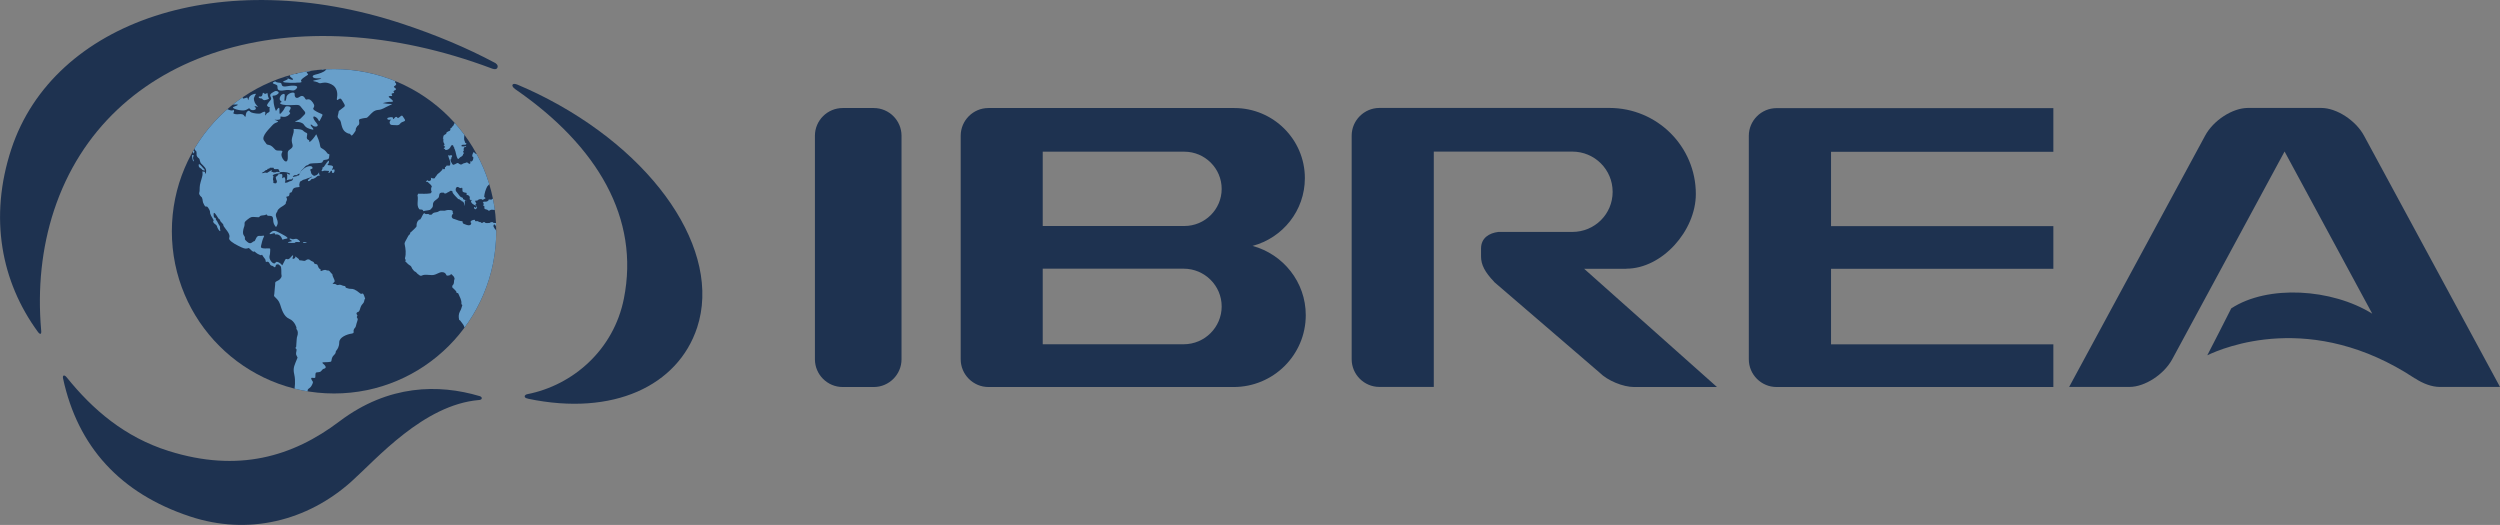 <?xml version="1.0" encoding="UTF-8"?><svg id="Layer_2" xmlns="http://www.w3.org/2000/svg" xmlns:xlink="http://www.w3.org/1999/xlink" viewBox="0 0 278.86 58.55"><rect x="0" y="0" width="278.86" height="58.55" fill="#808080" stroke="none"/><defs><clipPath id="clippath"><path d="m23.79,28.69c0,7.94,6.43,14.38,14.36,14.38h0c7.93,0,14.35-6.44,14.35-14.38h0c0-7.94-6.43-14.37-14.35-14.37h0c-7.93,0-14.36,6.43-14.36,14.37" style="fill:none;"/></clipPath><clipPath id="clippath-1"><path d="m19.17,25.8c0,9.99,8.1,18.09,18.09,18.09h0c9.99,0,18.09-8.1,18.09-18.09h0c0-9.99-8.1-18.09-18.09-18.09h0c-9.99,0-18.09,8.1-18.09,18.09" style="fill:none;"/></clipPath></defs><g id="Layer_1-2"><g><g style="clip-path:url(#clippath);"><path d="m69.32,20.2c-.08,0-.17.03-.2.09-.03.08-.09.14-.15.26,0,.03-.06.09-.11.12,0,.03,0,.08.03.08.14,0,.23.03.34.17.03.06.2.06.23-.03.03-.06.08-.09.15-.09.03,0,.03-.03.03-.06.03.12.18,0,.2.08v.17c0,.06.09.03.06.06h-.11s-.03-.06-.03-.06c-.09.06-.14.15-.09.23.05.06.2.06.2.12.03.23-.15.46-.15.69-.05,0-.08.03-.08.06-.03.11-.12.17-.12.23-.03.14-.08.29-.11.43-.03.12-.12.17-.14.29,0,0-.06,0-.09.03-.06.17-.2.31-.26.49h-.09s-.03.06-.03.06c-.11.09-.23-.03-.32-.06-.11-.06-.2.09-.23.14l-.12.11v.09c-.14.12-.26.23-.31.43,0,.03-.09-.03-.12.03,0,.06-.03.14,0,.2.09.17.14.37.23.57.03.06.09,0,.09.06.03.12-.03.14-.09.23-.05.09-.17-.03-.23.03.03-.17.06-.34-.03-.49-.03-.09-.14-.17-.23-.26-.03-.06.03-.17,0-.24-.09-.05-.06-.14-.14-.2-.2-.09-.35.12-.52.2.06-.11.23-.29.11-.4-.03-.03-.11,0-.17,0-.06.03-.06.08-.06.14-.03.03-.08-.03-.11.03,0,.09,0,.18-.06.2-.11.03-.29.03-.31.12-.06.14.12.25.2.37.05.02.11.06.17.02.11-.11.17-.14.31-.11,0,.03,0,.06.03.06-.03,0-.09.03-.11.03-.15.11-.23.29-.35.43-.11.2.12.35.23.49.09.06-.05.06-.08.14-.06.14.14.14.26.2-.03.06-.12.03-.14.09-.03.09.03.11.06.17.06.09.06.23,0,.26-.06.08,0,.2-.09.23-.14.05-.17.23-.17.34-.03,0-.06,0-.06.03v.06h-.08c-.09.11-.2.17-.32.26-.09.08-.29.14-.46.06-.03-.03-.06.12-.14.17-.03,0-.12-.03-.14,0-.06.06-.14.11-.14.23-.09-.06-.17-.17-.29-.23-.06,0-.17-.03-.2.03,0,.03-.03.09-.03.12-.2.09-.4.2-.35.43,0,.03.03.03.06.03-.03,0-.06,0-.06.03.09.29.29.46.49.66.14.14.03.38.06.55-.14,0-.23.09-.34.12-.06.03-.12.11-.14.2-.03.06-.08.03-.11.06,0-.09.03-.17,0-.23-.06-.08-.2-.03-.23-.08-.12-.11-.23-.2-.26-.37,0-.06-.14-.12-.2-.03-.08.14-.11.29-.2.43-.09.12-.06.29,0,.44.06.11.2.25.32.34.08.06.17.17.26.26.03.09-.06.18.03.26h.06c0,.09,0,.2.03.29,0-.08-.11-.06-.15-.08-.03-.12-.14-.15-.2-.23-.06-.15-.09-.29-.15-.43-.03-.03,0-.17-.11-.15v-.08c-.06-.09-.14-.12-.17-.17-.06-.12-.03-.26-.03-.38,0-.03-.03-.03-.06-.03.03,0,.06,0,.06-.03.03-.29-.14-.55-.2-.84,0-.03-.05-.14-.09-.12-.14,0-.26.2-.37.15-.09-.06.03-.26-.03-.38-.09-.12-.12-.26-.2-.32-.08-.05-.05-.17-.17-.2-.06,0-.06-.12-.14-.17v-.12s-.03-.06-.06-.06c-.11-.03-.2.06-.26.08-.09.06-.17.09-.26.12-.03,0-.06,0-.09-.03-.14.17-.26.35-.4.52-.15.17-.32.26-.55.35v.09c-.09.08-.2.08-.26.17-.17.17.06.43-.06.66-.09.14-.06.32-.17.4-.02.06-.08.15-.17.12-.05-.03-.05-.12-.11-.15-.03-.09-.03-.2-.06-.26-.2-.2-.2-.49-.4-.69-.09-.08-.03-.23-.09-.31-.12-.14-.03-.35-.12-.49.03,0,.06,0,.06-.03-.06-.14.03-.37-.14-.4-.05,0-.09.09-.11.17-.09.11-.23,0-.32-.06v-.12c.06,0,.15,0,.2-.03.09-.06.12-.23.03-.26-.11-.06-.29-.09-.4,0-.03.05.03.17.12.17-.17,0-.2-.2-.29-.29h-.09c-.23-.31-.61-.14-.92-.17-.03,0-.03.03-.03.06h-.23s0-.06-.03-.06c-.17-.03-.37.06-.49-.06-.06-.09,0-.2-.06-.29h-.06s-.03.03-.03.06c-.11-.03-.2.08-.26.06-.11-.06-.23.03-.31-.06,0-.03,0-.09-.03-.09-.17,0-.23-.15-.29-.29.03,0,.09,0,.09-.03-.12-.08-.2-.08-.26-.23-.03.03-.03.06-.03.09-.08-.03-.05-.14-.11-.17-.09-.03-.09.06-.09.12-.03,0-.06,0-.06.03,0,.03,0,.06.03.06h.12c-.09.03-.17.03-.23.09,0,.03.08.03.08.09-.02,0-.05,0-.05.03v.11c.09.17.37.23.31.43-.03,0-.05.03-.05.03.05.12.17.29.31.23-.03.12.03.17.12.23.06.03.17.03.23,0,.09-.09.26-.03.32-.17.03-.09.06-.12.14-.17v-.06c-.03.2.14.4.34.46.06,0,.12.06.2.09v.12c-.15.11-.2.29-.32.4-.03.03.03.12,0,.14-.11.11-.23.17-.37.26-.09.06-.2.09-.29.14-.11.06-.2.17-.32.26-.03.06-.17.06-.26.09-.03,0-.06.06-.11.09-.15.03-.29.06-.43.11-.06.03-.09.06-.17.06-.03,0-.03.03-.03.06-.06,0-.11.03-.14,0-.03-.06-.06-.12-.09-.17-.08-.14.03-.32-.08-.43h-.09c.03-.06-.03-.12-.03-.17-.08-.11-.14-.23-.23-.31-.17-.24-.32-.43-.34-.72,0-.03-.03-.12-.12-.17h-.08c-.15-.2-.17-.43-.35-.6-.06-.03-.09-.06-.12-.09.03,0,.06,0,.06-.03,0-.09.06-.17-.03-.23-.17-.06-.06.2-.2.26,0-.12-.12-.17-.14-.29,0-.03-.11-.11-.14-.03-.03.06-.03.15,0,.2.05.06.05.14.14.2.03.03.08.14.11.23.09.11.09.32.23.4-.03,0-.06,0-.06.03,0,.06-.03.12,0,.14.12.12.23.21.32.32.08.12-.03.29.06.41.06.03.03.11.09.14h.11c.12.23.12.52.34.63.2.08.29.26.46.37.06.06-.03.14,0,.2.08.06.17.14.29.12,0,.03,0,.06.03.06.31-.06.63-.26.95-.15.09.03-.03.2,0,.32-.12.03-.03.14-.09.17-.06.03-.11.05-.11.09-.06.14-.14.23-.17.38,0,0-.09-.03-.09.02,0,.06.03.12,0,.15-.11.11-.17.26-.26.31-.12.06-.17.17-.29.2-.06,0-.08.09-.18.14-.08.03-.14.14-.17.2-.08.17-.2.32-.32.43v.12c-.23.2-.17.55-.11.83.03.03,0,.12,0,.17.05.06.11.11.2.09,0,.26.12.55,0,.81-.06.14-.2.29-.4.35-.06.03-.06.11-.09.11-.08,0-.11.03-.14.09-.03.12.03.23-.03.35-.06.14-.08.35-.23.46.06.03.09.09.09.17-.14-.03-.2.11-.23.2-.11.17-.08.37-.17.52-.03.09-.23.14-.26.2-.09.14-.15.31-.2.49-.03.09-.09.17-.15.26-.11.12-.26.17-.4.23-.2.11-.43-.06-.63.08-.09.06-.23-.03-.29.12-.09-.03-.15-.12-.26-.09v-.05s-.03-.03-.06-.03v-.2s.06,0,.06-.03c.03-.08-.03-.18-.09-.18-.11-.03-.23-.05-.32-.17h-.08c0-.09-.09-.09-.09-.18,0-.49.03-1.03-.14-1.5-.06-.14-.2-.29-.32-.46-.03-.05-.08-.05-.11-.08-.06-.26-.06-.49.06-.72.11-.2.17-.4.23-.61-.06,0-.08-.09-.08-.12.03-.31-.15-.57-.26-.86,0-.06-.09-.09-.17-.09.03-.05-.03-.11-.03-.14-.09-.12-.2-.2-.31-.32-.03-.03-.03-.14,0-.2.2-.17.08-.38.17-.55.03-.06-.03-.17-.06-.23-.08-.06-.14-.2-.26-.23-.03,0-.03.09-.03.09-.14.03-.32.11-.37,0-.06-.15-.15-.2-.23-.23-.26-.09-.49.09-.72.18-.4.17-.83-.09-1.24.11-.08.06-.23-.05-.29-.11-.12-.06-.17-.2-.26-.23-.09-.03-.17-.11-.2-.17-.12-.09-.12-.29-.26-.37-.17-.09-.31-.26-.46-.41.03,0,.06,0,.06-.03.03-.09-.09-.17-.06-.23.11-.4.06-.83-.03-1.24-.03-.15.12-.32.2-.49.09-.14.12-.29.29-.4v-.11c.09-.03.12-.11.18-.14.14-.12.26-.26.37-.38.06-.05,0-.23.06-.35.03-.06.03-.14.06-.14.09-.03.06-.12.12-.15.03,0,.09-.03.11-.03.14-.17.17-.4.35-.57.08.14.26.09.4.09,0,.03,0,.06.03.06.09,0,.17.03.23,0l.11-.11c.15-.12.34-.06.52-.17.2-.14.43,0,.63-.09.14-.06.34-.03.52-.03,0,.03,0,.06.03.06h.06v.17s.03.03.06.03c-.08.14-.2.23-.11.4.06.12.17.12.26.15.23.08.43.17.66.17,0,.09.03.2.11.23.17.06.38.17.55.12.06,0,.14-.12.11-.2,0-.03-.03-.03-.06-.03-.03-.17.26-.26.4-.23,0,.03-.03.09.03.12.09,0,.23-.03.26.03.08.06.14.06.23.06,0,.03,0,.06.03.06h.12s.03-.03.03-.06h.17s0,.06.03.06c.14.06.29,0,.43,0,.03,0,.03-.03.03-.06h.23s0,.06.03.06c.08,0,.17.03.26,0,.03-.03.09-.06.12-.12.03-.09.06-.15.08-.23,0,0,.09,0,.09-.03,0-.03.03-.09-.03-.11h-.06c.09-.17.06-.41.12-.58,0-.06.08-.08.17-.11-.06,0-.03-.09-.06-.09-.14.12-.29.03-.43.09-.14.08-.35-.03-.52.03-.06.03-.11.08-.2.06-.08-.12-.23-.08-.31-.14-.06-.03-.03-.14-.03-.23-.03-.06-.09-.02-.12-.02.06-.09.03-.17.03-.26,0-.03-.06-.03-.09-.03.06,0,.06-.08.11-.08.17,0,.32.03.43-.14,0-.03,0-.06-.03-.06.12,0,.23.03.32,0,.06-.06.12-.12.17-.18.11-.08.23-.03.34-.03.08,0,.14.14.23.17.26.09.55.03.8.03.06,0,0-.12.06-.21.09-.08.03-.29-.09-.35-.14-.06-.23-.17-.34-.26-.03,0-.09-.03-.11-.03-.03-.03-.03-.08-.06-.11-.06,0-.09-.06-.14-.03.09-.11.26-.17.31-.31,0-.03-.09-.03-.11-.03.02-.09.14-.03.17-.12,0-.03,0-.06-.03-.06-.12,0-.23-.09-.32,0-.17.17-.4.14-.61.2.03.11.11.23.23.26v.06c-.09,0-.17.06-.26.03-.06,0-.03-.06-.08-.11-.06-.03.06-.06.08-.12.03-.08-.08-.03-.11-.08,0,.03-.03.03-.06.03-.06,0,0-.08-.06-.08-.08,0-.2-.03-.29,0-.06.06-.12.14-.17.2-.14.29-.23.57-.26.89,0,.06.14.09.12.15-.09.06-.17.12-.29.15,0-.03,0-.06-.03-.06-.17-.03-.29,0-.4.11-.03.03-.09,0-.14,0s0,.09-.06.09c.03.06.09.11.11.17,0,.06-.11.09-.09.14.12.06.17.15.14.29-.08-.03-.08.09-.14.09-.09-.03-.14-.12-.11-.2h.09s0,.06.03.06c.09.03.12-.12.09-.15-.2-.11-.49-.2-.49-.46.03,0,.06,0,.06-.03,0-.03,0-.05-.03-.05-.03-.03-.06.05-.09.03v-.06s-.03-.03-.06-.03c0-.09.03-.18,0-.24-.06-.08-.14-.17-.26-.14-.03-.06.03-.17-.03-.2-.08,0-.17-.03-.26-.06-.17-.09,0-.32-.14-.4,0,0-.03.03-.03.06-.15,0-.17-.03-.26-.08-.23-.12-.31.29-.17.4.11.14.17.23.29.38.09.11.2.11.29.17.03.03-.03.09.03.12.11.03.2.11.32.14,0,0,0,.03-.03.03,0-.03,0-.06-.03-.06s-.08-.03-.11.03c-.03.15.06.35-.09.44.09-.14,0-.29-.08-.37-.03,0-.09-.03-.12-.03,0-.11-.17-.06-.17-.17-.06.03-.12-.03-.15-.03-.17-.17-.34-.35-.48-.55v-.09c-.06-.09-.17-.12-.23-.06-.11.09-.23.12-.34.2-.06.03-.12,0-.18,0,0-.03,0-.06-.03-.06-.11,0-.23-.03-.32.03-.15.09-.06.32-.17.43-.12.14-.34.23-.43.4-.08.15,0,.29-.08.43-.09.08-.14.2-.23.23-.2.06-.4.06-.58.11-.03-.23-.31-.09-.37-.2-.26-.35-.03-.78-.14-1.21,0-.03.06-.09.06-.15.37,0,.72.03,1.09-.03.03,0,.06-.09.12-.12-.08-.11-.06-.26-.06-.4.03,0,.06,0,.06-.03,0-.2-.26-.32-.37-.46-.03,0-.08,0-.14-.03v-.06h.08s.03-.03.03-.06h.06s0,.06.03.06c.08.03.2,0,.23-.08.03-.06,0-.14,0-.23.03.12.14.06.2.12.06-.06.2.03.17-.12,0-.03-.03-.03-.06-.03h.08c.09-.09.14-.23.23-.29.17-.12.26-.23.37-.34,0-.03.03-.09.03-.12.05.06.14.12.2.03.03-.05-.03-.11.03-.17h.06s.03-.09.06-.11c.11-.03.29.06.31-.06.09-.31-.14-.58-.17-.89.03.03.09.05.11.05.12-.05.29-.05.23.09-.03.06-.09.12-.06.2,0,.03.03.03.06.03t-.06-.03s-.06,0-.06.03c-.03.09,0,.23.06.29.06.05.09.26.23.2.09-.03.2-.09.29-.15.08-.03.17.09.26.12.09.03.17,0,.23-.06.08-.06.23-.06.34-.11.06-.03.14.08.23.11.14.06.08-.14.11-.23.03-.03.08.06.11.03.12-.09.15-.23.15-.37,0-.03-.03-.06-.09-.06-.03-.14.03-.29.12-.4.03-.06.03.03.08.09.09.03.14.14.23.08.12-.08.12-.2.09-.35,0-.03-.03-.03-.06-.03v-.06s.06-.03.06-.03c-.06-.05-.17-.11-.11-.2.2-.26.55-.06.8-.2.09-.03.14-.06.23-.11.03-.03-.03-.08-.06-.12-.11-.06-.2-.17-.31-.14-.29.05-.55.2-.86.17,0,0,0-.09-.03-.09-.2,0-.17-.17-.17-.32.03,0,.06,0,.06-.03,0-.03-.03-.03-.06-.03-.03-.17-.09-.37.03-.49,0-.03.06-.12.09-.15.2-.14.31-.34.46-.57.11-.17-.06-.52-.32-.46-.03,0-.03.02-.03.05-.15-.03-.23.06-.29.17,0,0,.06.03.03.06-.06.03-.11.11-.11.14-.03.2-.09.4-.17.57-.03.06-.2.09-.23.2-.03.03-.08-.03-.11.03v.09s-.06,0-.06.03c.03.23-.08.49.03.69.03.06,0,.2.14.17.03.26-.31.06-.43.2,0,.03,0,.08.03.08.12,0,.26.03.37-.03v.08c-.11-.03-.17.03-.2.12-.03.05,0,.14,0,.23-.03,0-.06,0-.06.03v.09s.03.03.06.03v.09s-.06,0-.06.03c0,.14-.14.23-.26.29-.11.08-.17.23-.23.11-.14-.23-.14-.55-.26-.8-.03-.06-.06-.09-.06-.17,0-.03-.03-.03-.06-.03.03-.08-.06-.2-.14-.17-.08.06-.12.14-.14.2-.08.14-.26.26-.43.23-.06,0,0-.09-.06-.09h-.09v-.05s.06,0,.06-.03v-.06s.06,0,.06-.03c.03-.08-.15-.03-.12-.14.03,0,.06,0,.06-.03.03-.09-.03-.14-.06-.2-.06-.09-.03-.23-.03-.35,0-.03-.03-.03-.05-.03.08-.09.03-.23.08-.26.06-.06.12-.11.2-.14.03,0,.03-.12.06-.15.08-.06.17-.11.29-.14.06-.06.06-.15.06-.23.15,0,.15-.17.26-.23.03-.06.06-.14.09-.2.03,0,.08,0,.08-.03,0-.12.03-.17.12-.23v-.09c.08,0,.08-.11.17-.09.06,0,.03-.08.03-.11-.03-.06-.09-.03-.12-.03-.03,0-.03.03-.03.06h-.06c.06-.09.14-.11.23-.11.08-.03-.03-.12,0-.17.03-.03.11.03.14-.03v-.09s.06,0,.06-.03c-.03-.14.06-.14.14-.23v-.11c.08.03.08-.06.11-.09.03-.06-.06-.08-.03-.14.06-.06.03-.14.06-.2.03-.03.11-.03.14-.03.06-.03.03-.09.11-.09.03,0,.06-.06.06-.11-.03.06-.03.14-.03.2s.06.03.09.03c.09-.06.14-.12.11-.23.06,0,.14,0,.17-.06v-.09c.09.03.15.06.2.15.03,0,.09,0,.09-.03-.03-.2.12-.32.17-.46.03.12-.11.26,0,.35.03,0,.09.03.12-.03v-.06s.06,0,.06-.03v-.11s0,.06.03.06.09,0,.09-.03c.03-.09.06-.12.09-.2h.06c-.03.11.03.23.12.23.06.03.09-.08.14-.14.03-.05.14.03.17.09.06.11-.11.11-.2.11-.03,0-.06.03-.06.06-.03.09.09.05.12.12,0,.03-.03.09.03.09h.2s0,.06.03.06c.09.03.14-.08.23-.08-.03,0-.06,0-.06.03,0,.06-.03.11.03.14h.06s0,.06.03.06h.06c-.03.06-.03.12.03.14.09.03.09-.11.12-.14.08-.03.2,0,.29.03.14.06.32.14.4.29h.05c0,.06.03.12.06.15.06,0,.11.06.17.03-.03.11.12.09.14.17h.09c.03.12,0,.23-.06.29-.11.17-.29.23-.49.29,0-.03,0-.06-.03-.06h-.29c-.06,0,0-.09-.06-.09-.2-.03-.34-.14-.46-.29-.06-.03-.14.03-.11.06,0,.17.14.32.29.43.03,0,.08.02.11.02-.06.23.06.41.11.64,0,.09.12.14.2.17.12.06.23.15.35.03.03-.06.03-.17,0-.23-.09-.06-.26-.06-.2-.2h.09c.06.08.14.14.26.11,0,.03,0,.06.03.06.11.03.2-.03.26-.11,0-.06.03-.15-.03-.2h-.06c-.06-.12.06-.17.09-.26.06-.02.14-.02.2-.08v-.06s.06,0,.06-.03c.03.03.06.06.12.06v.06c.05.08.17.08.23,0,0,0-.03-.03-.06-.03,0-.14.11-.26.09-.4-.03-.06-.14-.09-.14-.17.03,0,.06,0,.06-.03v-.23s-.03-.03-.06-.03v-.06c.09.06.26.06.26.17.03.09-.12.14-.14.23-.03.06.03.11.05.11.18,0,.29.17.47.09.08-.06.02-.23.08-.32.09-.08.2-.11.32-.14.08-.06.11-.17.23-.17,0,.06.03.11.09.11.03,0,.06-.03.06-.05,0-.12,0-.26.14-.2v.12c-.09.03-.14.11-.14.14-.06.15-.17.18-.23.32,0,.03-.03.08.03.11.09,0,.17,0,.2-.06.06-.17.17-.2.26-.38h.12c.09-.05.09-.2.14-.2.2-.06.37-.15.52-.26.03.06-.06,0-.06.06,0,.12.03.2.09.29.03,0,.11.03.14-.03v-.09c.09-.08.15-.14.11-.26,0-.03-.03-.03-.06-.03-.02-.08,0-.14.06-.14.12-.06.26-.06.37,0,.2.09.46.14.66.29.06.06.09.14.15.2.06.06.15-.03.17-.09.06-.17-.03-.23-.2-.26v-.08c-.06-.06-.09-.15-.18-.17.03-.09.03-.14.09-.23.03-.06,0-.14,0-.2,0-.03-.03-.03-.06-.03.15-.26.26-.52.37-.78.06-.11.03-.26.03-.37,0-.03.03-.06.06-.03.09.17.37,0,.43.12.12.17.09.4.03.63-.03,0-.06,0-.06.03v.17s.03.03.06.03c0,.34-.03.69.09,1.01.03.06.11.12.17.15v.09c-.08-.03-.12.03-.14.09,0,.06.06.17,0,.17-.06.03-.09.09-.12.11v.12c-.18.14-.4.09-.63.12-.06.03-.12.09-.12.12-.03.17.26.05.37.11.06.06.09.26.2.2.03,0,.09-.09.12-.09.11-.08.23-.08.34-.14.03-.03,0-.12,0-.17.06,0,.08-.03.11-.06.08-.15.12-.29.08-.46h.17c-.03.26,0,.49-.03.75-.06,0-.06.03-.09.06,0,.03,0,.06.03.08.17.06.23.2.23.37,0,.03.03.08.09.05.12-.08.05-.26.12-.29.14-.08.2.17.29.31.03.03.12.03.14,0,.06-.06.12-.17.03-.22-.2-.06-.08-.29-.26-.41-.15-.08-.12-.31-.2-.46-.06-.11,0-.26-.03-.4-.06-.17-.23-.14-.37-.14-.03-.03-.06-.12-.06-.14-.08-.2-.06-.46-.11-.69-.03-.08-.03-.2-.06-.29,0-.03.06-.06.09-.09-.09-.12-.17-.18-.15-.32.03,0,.06,0,.06-.03v-.12s-.03-.03-.06-.03c.03,0,.06,0,.06-.03v-.32s-.03-.03-.06-.03v-.06c.17.26-.06.55.09.81.03.03.08,0,.14,0,0,.03,0,.06.03.06s.12.03.12-.03c-.06-.32-.15-.61-.23-.92,0-.06-.06-.12-.15-.12h.12s.03-.03.03-.05c.02.23.08.43.14.63.03.09.06.34.17.2.09-.12.12-.23.09-.37.11.05,0,.23.08.23.15.03.29.17.35.31.03.06.17.06.14.12,0,.08-.09.2-.11.28-.06.12-.08.26-.06.41.03.06.09.08.15.17.03.06.11.15.2.17.06,0,.14.03.17-.03,0-.12-.14-.2-.14-.29,0-.06-.06-.12-.03-.18,0-.02-.03-.02-.06-.02.06-.09.2-.17.17-.29,0-.03-.03-.03-.06-.03v-.09s.06,0,.06-.03v-.14s-.03-.03-.06-.03c.03-.2-.14-.4-.35-.37-.08-.23-.06-.52.03-.75,0-.03.06-.06.06-.12.05.09.14.06.23.09.09.03.14-.09.11-.14h.11s0,.06.03.06c.08.03.08-.09.08-.14,0-.03-.02-.03-.05-.03.03,0,.05,0,.05-.03v-.14s-.02-.03-.05-.03c.2-.2.35-.41.4-.69,0-.03.17.03.23-.08.12.08.29.08.43.03v-.06h.08c.06-.08.15-.11.23-.17.11-.11.29-.06.46-.03,0,.03,0,.06.03.06h.14s0,.06.03.06c.12-.03.17,0,.23.08.03.06,0,.12,0,.17.03.06.09.09.12.12.03.03.11.03.14,0,.06-.06.11-.14.11-.2.03-.26,0-.52,0-.78h.63c0,.14.06.26.08.37h.09c.06-.06.03-.14.06-.2.06-.06.14-.15.2-.15.29,0,.58-.03.87,0,.05,0,.05.12.05.2,0,.03.03.03.06.03v.06s-.06,0-.06.03v.06s.03.03.06.03v.09s-.06,0-.06.03v.06s.03.03.06.03c-.14.14.06.4-.11.49-.09.06-.17.12-.26.17-.09.06-.09.17-.2.26-.03.03-.03.09-.06.12-.03,0-.06,0-.09.03v.05c-.09,0-.14.06-.17.15-.03.06-.14.08-.2.06-.06-.03-.15-.09-.15-.03,0,.23-.06.46.06.66.03.03.14.03.17,0,.11-.14.29-.12.37-.23.06-.08.11-.23.17-.26.11-.11.26-.2.32-.37.08.05.14.14.2.17.09.06.23.06.32.14.06.03.08-.06.11-.09.12.14.29.17.43.23.23.12.49.12.75.2.06,0,.12-.06.17-.09.03-.03,0-.09,0-.14.06,0,.14-.03.2-.09.03-.03.14-.03.2,0,.12.09.32.05.35.14.09.26-.06.6.06.86.06.18.2.32.35.47.06.03.12-.06.12-.09.06-.17.06-.35.14-.52.03.11.08.2.17.26h.11s.03-.03.03-.06c.17-.03.34.14.52.09.06-.03.03-.12.06-.17.03-.03.09.03.11-.03v-.06s.09-.03.12-.06c.03-.09-.06-.09-.12-.09.03-.06.09-.06.12-.11.03-.09-.03-.15-.12-.12v-.08h.09c.06-.06.11-.09.08-.17.17.17.4.06.61.14.03,0-.12.03-.09.12,0,.03.03.03.06.03,0,.06-.09.03-.06.09.06.09.15,0,.23.03-.06.03-.12.08-.17.14,0,.03,0,.06.03.08.23.08.31-.14.46-.26.09-.09.23.03.23.09.06.09-.08.26.03.29.09.03.11.18.2.15-.03.11.11.08.17.17.11.09.29.06.4-.03.11-.06.26-.03.37-.09.08-.03.23-.03.32.03.11.11.17.26.2.41-.03,0-.06,0-.06.02,0,.06-.03.12,0,.18.06.09.14.12.23.09v.17s.09.06.12.06c.09-.09.09-.23.2-.29h.11s0,.06.03.06c.2,0,.43-.06.58.03.09.05.15.23.23.35.03.03.11,0,.17,0,.08-.03.06-.14.06-.23.03,0,.05,0,.05-.03-.03-.09-.09-.09-.05-.17.03,0,.05,0,.05-.03-.05-.03-.05-.08-.09-.14h.12s0,.06.03.06c.12-.03.17.08.23.08.11.03.26,0,.4,0,.06,0,0,.09.06.09.09,0,.15,0,.2.03.11.09.11.26.2.37.14.15.26.26.4.38.06.05.08.14.17.12,0,.09-.03.17.09.2-.14.14,0,.29.09.43.03.03.06,0,.06-.03v-.14s-.03-.03-.06-.03v-.23s.06,0,.06-.03v-.06h.08c.03.35,0,.69,0,1.04-.06-.03-.17-.03-.17-.08-.03-.12-.08-.26-.2-.26h-.15c-.03-.06-.09-.12-.09-.17.03,0,.06,0,.06-.03.03-.09-.06-.09-.11-.09,0-.03,0-.05-.03-.05-.23,0,0,.4-.14.49-.09.06-.09.12-.09.17h-.08s0-.06-.03-.06c-.06,0-.14-.03-.2,0-.03.03-.06.06-.09.08.06.06.12.06.2.03,0,.18.15.29.12.49,0,.03.03.06.08.06,0,.08.03.17,0,.23-.03.03-.11.03-.14,0-.06-.06-.11-.12-.17-.09-.12.09-.26.09-.26.26-.08,0-.2,0-.2.06-.03.2-.15.32-.35.37-.03,0-.09.03-.09.09.03-.09-.06-.14-.11-.17-.11,0-.29-.03-.37.06-.03.06,0,.14-.03.2-.09.06-.12,0-.2-.06-.03,0-.03.03-.03.06-.06-.08-.15-.08-.23-.06-.11.06-.11.17-.17.29-.08.14-.08.32-.03.49,0,.03.03.03.06.03-.11.03-.09.12-.09.2.03.09.09.09.17.09v.05c-.06-.03-.08.03-.11.03-.06.06-.08.12-.14.17-.03.09.06.2.03.32,0-.03,0-.05-.03-.05-.06.03-.11.05-.17.08-.03.03.03.09-.03.11-.03,0-.11-.03-.11.03.03.17-.06.2-.14.31-.03.03.03.12,0,.15-.12.05-.09.23-.23.2v-.11c-.29-.37-.15-.84-.15-1.27.03,0,.06,0,.06-.03v-.09c0-.06.09,0,.09-.06.03-.08,0-.17.03-.26.02-.06.14,0,.2-.03.11-.08.09-.23.23-.31v-.12c.15-.11.26-.26.35-.4.09-.12-.03-.26.06-.32.06-.06,0-.14.06-.17,0-.03,0-.09-.03-.09-.14-.03-.23.17-.29.29-.03.09-.12.17-.2.26-.06-.11.03-.26-.06-.32-.11-.09-.29-.03-.34.09-.03.12-.06.23-.2.31v.09c-.09.03-.17-.03-.23.06-.06.09-.03.17.06.23-.11-.03-.14.06-.23.09,0-.03,0-.06-.03-.06-.03.06-.08.11-.14.08-.03-.03,0-.12,0-.15-.06-.11-.2-.08-.26-.11-.08-.06-.23-.09-.29,0-.03.05-.03.11-.08.14,0-.03,0-.06-.03-.06-.29,0-.6-.05-.89.03-.09,0-.09.12-.14.21-.06.08-.15.2-.26.26v.09c-.09.11-.23.23-.23.37,0,0-.03.03-.06.03" style="fill:#fff8d2;"/><path d="m40.21,17.91c-.24.3-.05.27-.19.46-.14.19-.3.47-.38.3-.08-.16-.11-.08-.25-.13-.13-.05-.38-.16-.52-.54-.14-.38-.06-.52-.28-.73-.22-.22-.08-.3-.06-.54.03-.24.06-.16.27-.36.22-.19.41-.19.21-.49-.19-.3-.25-.51-.44-.38-.19.14-.22.14-.16-.19.05-.33,0-.87-.5-1.11-.49-.24-.76-.13-.95-.1-.19.03-.16-.08-.44-.13-.27-.06-.36-.08.08-.17.43-.08.6-.17.11-.14-.49.03-.63-.24-.25-.32.38-.09.76-.22.92-.39.16-.17.08-.19-.11-.08-.19.11-.38.03-.11-.11.27-.13.65-.25.81-.44.16-.19.25-.16.6-.19.35-.03.46-.06.46.13,0,.19.11.03.16-.11.05-.14.16.03.19.1.03.09.11-.11.05-.22-.06-.11.35-.11.54.05.19.16.41.21.27.03-.14-.19-.27-.3-.03-.3.25,0,.79-.03,1.06-.14.27-.11.76-.14.98-.09.22.05.44.08-.14.19-.57.11-.22-.08.41,0,.63.08,1.17.35.65.29-.98-.1-1.22.2-1.22.2,0,0,.05-.11.46-.08.41.02.25.13.25.13,0,0,.03.03.32-.06.3-.08.41-.03.22.16-.19.19-.22.28-.22.28,0,0,.06.02.32-.19.27-.22.52-.09.68-.14.16-.05.32-.27.46-.09.14.19.03.16-.21.3-.24.14-.22.31-.46.5-.24.19-.52.46-.32.52.19.05.33.11.14.3-.19.19,0,.14.03.3.03.17-.35.2-.13.33.22.13.11.19-.05.27-.16.08.16.19-.11.22-.27.03.06.24-.11.24-.17,0-.44-.03-.11.22.33.24.25.33.03.3-.22-.02-.71.11-.71.11,0,0-.08,0,.35.05.43.05.65-.03.22.16-.43.19-.59.36-.98.39-.38.03-.54.25-.81.52-.27.27-.14.14-.54.22-.4.09-.35.09-.32.36.03.27-.19.33-.19.33" style="fill:#fff8d2;"/><path d="m43.61,17.8c-.33-.02-.46.04-.52-.18-.06-.22.24-.36.02-.3-.22.05-.35-.13-.11-.19.25-.06.38-.06.38.08s.11,0,.17-.08c.05-.08.19-.08.22,0,.03.08.08.05.19-.03.11-.08.22-.22.3-.06.08.16.27.33.14.41-.14.08-.3.08-.41.25-.11.16-.38.11-.38.11" style="fill:#fff8d2;"/><path d="m36.3,18.21c-.41-.08-.64-.19-.79-.43-.28-.43-1.12-.15-.68-.35.43-.2.33-.2.59-.44.27-.25.24-.31-.03-.6-.27-.3-.19-.4-.71-.37-.52.03-1.06.03-1.25-.1-.19-.14.24-.11.03-.25-.22-.14-.06-.52.13-.6.19-.08.24-.06.19.35-.05.41.14.27.16-.08.02-.35.76-.58.73-.28-.03.3.16.43.43.24.27-.19.41,0,.52.19.11.19.27-.22.65.32.39.54-.32.44.3.79.63.35.66.13.41.62-.24.49-.11.11-.43-.11-.33-.21-.33.09.03.49.36.4-.22.38-.32.25-.11-.14-.3-.14-.08.11.22.24.11.24.11.24" style="fill:#fff8d2;"/><path d="m31.76,15.43c.16.25.33.13.52.08.19-.05.08-.05.03-.3-.06-.25,0-.33-.17-.21-.16.11-.27-.22-.3,0-.05.43-.32.17-.35.3-.02.14.27.13.27.13" style="fill:#fff8d2;"/><path d="m31.05,15.39c-.02.68.63.86.25.76-.38-.11-.11,0-.08.17.03.16-.41.22-.52.06-.11-.16-.14.03-.46.11-.33.09-1.36-.18-.96-.32.41-.14.46-.22.03-.19-.44.03-.33-.05-.11-.16.22-.11.08-.11-.14-.11-.22,0,.22-.57.49-.58.27,0-.08.16.08.19.16.03.49-.14.44.02-.05.16.14.08.3.03.16-.05.11.08.16.19.05.11,0-.19.19-.35.19-.17.57-.25.49-.14-.08.11-.16.33-.16.33" style="fill:#fff8d2;"/><path d="m28.83,15.59c-.22.22-.57.44-.54.28.03-.16-.38-.19-.11-.46.27-.28,0-.46.27-.52.27-.06.57-.06.68.04.11.11.71-.14.3.17-.41.3-.59.49-.59.49" style="fill:#fff8d2;"/><path d="m30.18,14.22c.27.17.41.27.46.05.05-.22.21-.27.27-.06.05.22.46,0,.3.16-.16.16-.38.3-.68.28-.3-.03-.08.22-.38.17-.3-.05.05-.3-.14-.28-.19.03-.62.04-.3-.21.32-.25.46-.12.46-.12" style="fill:#fff8d2;"/><path d="m32.95,13.93c.19.16.41.08.52.16.11.08-.05.38.55.27.6-.11,1.09-.06.79.24-.3.3-.43,0-1.03.12-.6.11-.63-.11-.63-.27s0-.19-.3-.3c-.3-.11.11-.22.11-.22" style="fill:#fff8d2;"/><path d="m34.74,14.05c-.73,0-1.47-.02-.9-.21.57-.19-.22-.38.24-.17.46.22.54.08.27-.08-.27-.16-.03-.38.38-.33.41.05-.03-.06-.16-.25-.14-.19-.06-.16.24-.14.3.02.27-.14-.14-.19-.41-.05-1.2-.29-.38-.44.82-.14.89-.41,1.3-.36.41.05.76-.22,1.33-.12.57.1,1.36.07.84.37-.51.3-1.49.86-1.9.91-.41.06.08.19-.08.3-.17.11-.73.44-.57.58.16.14-.49.11-.49.11" style="fill:#fff8d2;"/><path d="m34.03,13.3c-.3.27-.54.36-.65.16-.11-.19.27-.33-.03-.33-.3,0-.46-.05-.3-.27.16-.22.22-.53.65-.31,1.15.62.33.74.33.74" style="fill:#fff8d2;"/><path d="m38.19,21.94c-.04.1-.11.12-.18.1-.07-.03-.03-.09-.04-.15-.02-.05-.11-.05-.14.03-.03.08-.22.21-.18.1.04-.11.11-.15-.04-.15-.15,0-.32-.04-.41,0-.08.04-.22.06-.14-.07.08-.12.05-.19.08-.26.03-.07.01.11.12-.06.11-.16.34-.52.4-.5.07.01.01.23-.05.3-.07.07-.09.09.1.09.29.01.3.06.34.12.07.09-.21.37,0,.27.21-.1.12.17.12.17" style="fill:#fff8d2;"/><path d="m32.55,27.32c.14-.13.3-.22.65-.03.36.19,1.11.54.74.58-.37.05-.34.18-.41-.02-.07-.2-.29-.38-.51-.35-.22.03,0-.17-.25-.09-.58.2-.23-.08-.23-.08" style="fill:#fff8d2;"/><path d="m34.69,28.24c-.39.03-.86-.02-.49-.09.37-.07.22-.07.11-.15-.2-.14-.04-.18.11-.09.16.08.31-.1.5.02.15.09.34.26.11.24-.38-.04-.34.07-.34.07" style="fill:#fff8d2;"/><path d="m35.46,28.16c.16-.01.41.08.19.08-.41.02-.19-.08-.19-.08" style="fill:#fff8d2;"/><path d="m26.24,21.27c.16.13.2.21.29.29.1.11.32.32.1.26-.24-.07-.08-.07-.26-.17-.18-.11-.19-.15-.2-.28-.01-.14.07-.1.07-.1" style="fill:#fff8d2;"/><path d="m25.56,20.45c.12.05.21-.04.15.08-.06.12-.06.25,0,.36.06.1,0,.19-.06.05-.06-.13-.09-.49-.09-.49" style="fill:#fff8d2;"/><path d="m25.33,19.53c.08-.05.17-.03.15.04-.01.07-.03.16-.1.11-.07-.05-.06-.15-.06-.15" style="fill:#fff8d2;"/><path d="m25.58,19.61c.08.07.14.07.1.12-.03.07-.05.25-.08.12-.03-.12-.02-.25-.02-.25" style="fill:#fff8d2;"/><path d="m25.7,20.02c.06.1.1.08.08.18-.03.1-.03.19-.1.06-.06-.13.02-.24.02-.24" style="fill:#fff8d2;"/><path d="m25.43,19.76c.07.09.19.23.06.15-.13-.08-.06-.15-.06-.15" style="fill:#fff8d2;"/><path d="m34.8,35.74c.02.26.12.16.14.45.02.29-.09.3-.1.64-.01.34-.04.45-.04.6,0,.15-.09.03-.06.14.03.11.1.01.1.18,0,.16-.11.3,0,.49.11.19.09.16.05.26-.21.56-.4.81-.26,1.4.14.6.02,1.28.02,1.28-.01.19-.24.29.06.31.19.01,0,.16.02.33.02.19.03.05.03.23,0,.12.04.15-.11.14-.18-.02.14.17.19.37.06.2.15.23.19.3.06.08.11.45.25.29.25-.26.02.12.08.15.11.04.15.05.18-.08.03-.12.01-.19.16-.3.15-.11.13-.03.07-.27-.07-.25.16-.56.3-.75.15-.19.04-.21-.12-.34-.16-.14-.18-.28-.02-.4.16-.11.2-.16.31-.4.11-.23,0-.2-.09-.39-.08-.19.04-.15.21-.14.16.01.14-.04.15-.26.02-.22.02-.23.26-.25.25-.01.25-.11.36-.23.12-.12.21-.07.27-.15.07-.08,0-.2-.21-.38-.2-.18.11-.11.46-.14.35-.03.24-.06.31-.3.07-.25.17-.27.29-.44.12-.16-.04-.12.16-.37,0,0,.2-.22.2-.65,0-.44.67-.71,1.11-.77.22-.03.15-.13.16-.3l.05-.12c.09-.12.12-.11.16-.31.04-.21.12-.36.15-.49.02-.14-.11-.18-.07-.26.04-.08.07-.12,0-.19-.07-.07-.04-.2.09-.23.14-.03.16-.22.23-.42.07-.21.16-.25.27-.41l.05-.16c.01-.29.17,0-.02-.47-.14-.35-.18-.06-.34-.19-.47-.38-.63-.4-.82-.4-.19,0-.24-.04-.4-.08-.15-.04-.03-.18-.19-.18-.17,0-.3-.15-.46-.11-.34.09-.12-.11-.58-.08l.14-.15c.15-.05-.06-.38-.11-.53-.06-.15.01-.15-.1-.23-.11-.08-.11-.18-.25-.26-.14-.08-.14.03-.2-.04-.07-.07-.29-.03-.4.03-.11.06-.16.04-.13-.04.03-.08,0-.07-.08-.12-.08-.06-.14-.18-.18-.31-.04-.13-.12-.08-.24-.13-.12-.05-.04-.15-.17-.19-.12-.04-.22-.11-.27-.16-.06-.06-.19-.07-.29-.01-.09.05-.13.12-.28.08-.15-.04-.19-.03-.31-.04-.12-.01.02-.07-.18-.19-.19-.12-.2-.18-.2-.18,0,0,.03.17-.15.22-.18.06-.09-.12-.07-.19.03-.07.05-.25-.23.1-.28.34-.34-.08-.49.25l-.22.44s-.07-.08-.16-.16c-.13-.11-.34-.19-.41-.13-.07.07-.07.12-.19.11-.13-.01-.32-.23-.37-.45-.05-.22.05-.29.05-.57,0-.29.1-.33-.23-.31-.7.03-.59-.12-.56-.27.03-.15.15-.59.22-.72.08-.13.04-.16-.15-.12-.19.04-.37-.11-.52.21-.2.44-.08.15-.34.35-.26.21-.42,0-.58-.15-.17-.17,0-.22-.12-.38-.14-.16-.14-.31-.09-.58.05-.27.09-.23.11-.44.01-.2-.06-.2.25-.45.31-.24.37-.24.68-.22.31.03.34.04.4-.03.05-.07.07-.1.38-.12.31-.03.16-.16.26-.03.1.13.17.06.37.09.3.05.11.44.29.76.16.29.18.23.27.03q.09-.21-.04-.55c-.14-.34-.07-.46.02-.6.1-.13-.02-.06.14-.24.16-.18.3-.21.51-.37.22-.16.07-.07.15-.27.08-.21.08-.13.08-.25,0-.12-.15-.2.03-.23.18-.03.16-.04.21-.3.02-.09.16.05.24-.24.06-.24.3-.26.51-.28.22-.01.05-.1.09-.27.04-.18.04-.23.13-.26.1-.03.15-.12.31-.15.16-.03.22-.1.41-.14.19-.04.19-.12.19-.12l.07.05s-.27.12-.34.26c-.07.14.13.14.24-.02.11-.15.11-.04.23-.1.43-.2.2-.23.52-.29.29-.06-.03.08-.02-.2.01-.23.02.04-.23.16-.24.12-.27.05-.39-.07-.12-.11-.07-.25-.14-.34-.07-.08.02-.12.12-.15.09-.03.08-.09.03-.18-.06-.08-.34-.12-.69.13-.07.05-.17.17-.28.24l-.13.28s-.04.05-.04.08c0,.06-.09.04-.12.05-.03,0-.08.06-.13.07-.05,0-.09,0-.22.04-.13.03-.05.06-.05.08,0,.02-.02.12-.06.2-.04.08-.21.08-.31.14-.1.05-.09.07-.21.09-.12.01-.16.01-.15-.02,0-.04.05-.1.04-.18-.01-.08-.01-.13-.03-.21-.02-.07-.07-.06-.11-.06-.04,0-.1.09-.1.09,0,0-.05-.04-.04-.08.01-.05.02-.09,0-.21-.01-.12-.13-.08-.24-.08s-.12.03-.12.03c0,0-.05.09-.1.14-.05.04-.07.02-.11.07-.04.04.01.13.01.17s.03.11.06.17c.03.07,0,.17-.04.21-.03.04-.17.02-.23,0-.06-.02-.02-.13-.02-.18s-.04-.09-.04-.09c0,0,0-.11,0-.16,0-.05.03-.13.03-.17,0-.03-.07-.03-.07-.03,0,0,.05-.12.13-.14.08-.02.12-.01.14-.04.02-.02.29-.05.35-.04.06,0,.04-.08.04-.08l-.14-.03s-.12-.03-.17-.02c-.05.02-.11.04-.11.04h-.19s-.04-.05-.09-.05c-.05,0-.1.03-.07-.01.03-.05.05-.06.05-.1,0-.04-.08-.01-.08-.01l-.36.22s-.06-.03-.12-.03c-.06,0-.1,0-.16.03-.06.02-.14.02-.18.02-.04,0,.19-.13.19-.13l.14-.11h0s.04-.03.04-.03h.02s.05,0,.07-.01c.05-.02.06-.1.06-.1l.16-.03.06-.07h.32s.02.04.03.09c.01.05.33.01.38.03.05.02.07.11.11.2.04.09.08.04.13.05.05,0,.14,0,.22,0s.37.04.44.08c.07.04.18.06.14.13-.04.06-.22-.04-.27-.07-.05-.04.02.08.02.22,0,.13,0,.2-.02.27-.01.07-.06.12-.06.12,0,0,.15-.02.18-.05.03-.02.28-.03.28-.03,0,0,.07-.09.13-.12.06-.03.02-.07.02-.07l-.04-.03s.05-.09.12-.14c.07-.04.27,0,.27,0,0,0,.02-.07.04-.1.02-.02.11-.03.18-.04l.13-.28c.15-.13.28-.26.38-.39.08-.09.21-.06.31-.18.09-.12.7-.08,1.03-.12.33-.04.05-.25.43-.28.38-.03.31-.22.33-.32.01-.1.06-.16-.06-.19-.12-.03-.11-.1-.26-.26-.15-.16-.3-.22-.41-.29-.11-.08-.06-.29-.22-.72-.16-.44-.21-.47-.21-.47,0,0-.22.36-.46.59-.24.23-.08-.03-.2-.08-.12-.05-.21-.09-.15-.37.05-.27.02-.23-.17-.32-.19-.09-.12-.23-.6-.27l-.42-.02c.08.43-.26.75-.15,1.21.06.22.14.37-.12.56-.26.2-.27.15-.25.68.03.98-.74.04-.52-.32.22-.36-.38-.11-.57-.28-.19-.18-.29-.37-.58-.43-.29-.07-.15-.02-.44-.39-.29-.38.52-1.11.77-1.38.24-.28.7-.25.36-.38-.6-.24.44.13.33-.3-.06-.22.35.19.79-.25.21-.21-.09-.14.01-.33.11-.19.23-.35-.11-.39-.34-.04-.23.11-.47.41-.24.3-.32.41-.3-.08.03-.49-.31.09-.31.09,0,0-.15-.37-.19-.65-.04-.29.01-.29-.07-.52-.14-.37.09-.04.45-.36.2-.17-.15-.31-.29-.23-.23.14-.52.22-.36.51.13.24-.04.27-.19.49-.15.22-.17.26-.04.37.14.11.23,0,.15.09-.08.1.06.29-.06.39-.12.1-.18.07-.22.14-.04.07-.19.31-.12,0,.07-.31-.23-.13-.38-.04-.15.1-.68,0-.84-.06-.17-.05-.17-.22-.32-.13-.15.09-.18.22-.2.4-.03.17-.05.11-.05.11,0,0,.01.04-.11-.12-.12-.16-.39-.09-.58-.09-.19,0-.4-.07-.34-.13.05-.07.08-.08.04-.22-.04-.14-.03.15-.49-.06-.47-.22-.41-.19-.64-.1-.23.08-.18-.12-.18-.12,0,0-.23.13-.34,0-.11-.12-.09-.15-.09-.15l-.07.15c-.07.15-.42.12-.54.16-.12.04-.31-.05-.42,0-.11.06-.24.19-.46.16-.22-.04-.34-.13-.65-.21-.31-.08-.23-.01-.42-.02-.19-.02-.48-.16-.6-.16-.12,0-.25.11-.31.03-.07-.08-.41-.08-.55-.12-.13-.04-.23-.15-.57.03-.34.18-.46.1-.58.22-.12.12-.39.37-.66.43-.27.06.04.32.3.53.26.2-.15.21-.3.15-.15-.05-.14,0-.37.1-.23.1-.27.08-.11.17.16.08-.14.11.05.22.11.06.31.02.59-.02.27-.04.14,0,.04.16-.09.17-.13.19-.26.25-.12.06-.24-.11-.34.04-.09.15-.3.19-.32.4-.03.2-.04.12.05.28.1.16.12.16.23.11.11-.06.13-.09.11.08-.03.18-.05.12-.09.23-.04.11.1.07.21.01.11-.05.08-.05.18-.01.09.04.01.12.07.09.05-.03.08-.09.08-.09l.18-.03c.18-.03.16-.04.16-.04,0,0,0-.01-.18.19-.18.21,0,.18-.23.27-.23.1-.26.18-.64.37-.38.2,0,.17.26.04.26-.12.32-.14.64-.35.31-.21.2-.05.38-.27.17-.22.23-.18.23-.26,0-.09.16-.21.35-.44.19-.23.27-.19.27-.19,0,0-.03.01-.15.16-.12.15-.03.19-.12.36-.1.17.07.08.22-.05.15-.14.07.03.23-.08.16-.11.23-.04.24-.17.02-.12.08-.14.2-.14s.11.2.65.23c.34.01.35.13.51.32.15.19.2.07.33.04.12-.02.2.11.35.23.15.12.03.2.11.38.08.17.11.01.15.2.04.19-.04.27.08.44.12.16.18.08.22.33.04.24.15.3.29.43.14.13.23.25.26.39.03.15-.01.19-.02.3-.01.11-.07.01-.07-.08,0-.1-.01-.02-.16-.07-.15-.05.03.08-.09.48-.12.4-.04.18-.13.48-.09.3-.08.6-.09.78-.01.17-.11.19.06.42l.15.15c.12.28,0,.32.21.67.21.35.15-.12.44.4.15.26-.01.21.17.55.18.34.28.41.21.46-.07.05,0,.19.18.31.18.12.08.18.25.43.17.26.22.17.18.05-.04-.12.02-.27-.06-.37-.08-.09-.14-.26-.22-.39-.08-.14-.11-.11-.11-.19,0-.08-.03-.12-.1-.12s-.11-.15-.1-.36c.01-.22.23.12.38.36.15.24.14.06.18.19.04.14.06.15.23.33.18.18-.08.05.29.5.37.46.34.62.29.79-.05.16.33.45.79.67.46.23.63.3.82.24.19-.05.07-.08.35.18.29.25.18.01.3.12.28.24.3.2.46.28.16.08.15-.11.23.05.08.16.26.31.26.43s.03.15.12.12c.1-.03.16,0,.26.2.1.21.22.12.3.2.08.08.18.13.2-.02s.07-.15.23-.17c0,0,.09.04.2.15.11.11.06.58.08.7.02.17.06.23-.06.38-.12.15-.15.17-.35.26-.2.1-.09.17-.16.52l-.04.46c0,.26-.09.29.02.39.22.21.36.33.48.68.12.38.29,1.06.81,1.28.52.21.65.84.65.84" style="fill:#fff8d2;"/></g><path d="m58.92,44.48c9.5,1.98,16.7-1.46,18.84-7.94,2.8-8.49-4.65-19.64-17.75-26.06-.73-.36-1.48-.69-2.2-1,0,0-.52-.25-.64-.03-.12.22.35.53.35.53,9.17,6.34,13.85,14.4,12.07,23.33-1.14,5.73-5.7,9.67-10.78,10.66,0,0-.31.06-.28.27.01.18.38.23.38.23" style="fill:#1e3250;"/><path d="m55.35,25.8c0,9.99-8.1,18.09-18.09,18.09s-18.09-8.1-18.09-18.09S27.27,7.71,37.26,7.71s18.09,8.1,18.09,18.09" style="fill:#1e3250;"/><g style="clip-path:url(#clippath-1);"><path d="m76.53,16.98c-.1,0-.21.04-.25.11-.03.11-.11.18-.18.32,0,.04-.07.11-.14.14,0,.04,0,.11.04.11.18,0,.29.04.43.22.04.07.25.07.29-.04.04-.07.11-.11.18-.11.04,0,.04-.04.04-.07.04.14.22,0,.25.11v.22c0,.07.11.04.07.07h-.14s-.04-.07-.04-.07c-.11.07-.18.18-.11.29.07.07.25.07.25.14.04.29-.18.58-.18.87-.07,0-.11.04-.11.07-.04.15-.15.22-.15.29-.03.18-.11.36-.14.54-.04.14-.15.22-.18.36,0,0-.07,0-.11.04-.07.22-.25.4-.32.61h-.11s-.04.07-.04.07c-.14.11-.29-.04-.4-.07-.14-.07-.25.11-.29.18l-.15.14v.11c-.18.15-.33.29-.4.54,0,.04-.11-.04-.15.04,0,.07-.03.18,0,.25.11.22.18.47.29.72.04.07.11,0,.11.07.04.15-.04.18-.11.29-.07.11-.22-.04-.29.04.04-.22.07-.43-.03-.62-.03-.11-.18-.22-.29-.33-.04-.07.04-.22,0-.29-.11-.07-.07-.18-.18-.25-.25-.11-.44.15-.65.25.07-.14.29-.36.14-.51-.04-.04-.14,0-.22,0-.07.04-.07.11-.07.18-.04.04-.11-.04-.14.04,0,.11,0,.22-.07.26-.14.04-.36.04-.4.15-.07.18.15.33.25.47.07.04.14.07.22.04.14-.15.22-.18.4-.15,0,.04,0,.07.04.07-.04,0-.11.04-.14.04-.18.15-.29.36-.44.54-.14.25.15.43.29.62.11.07-.07.07-.11.18-.07.18.18.18.33.25-.04.07-.14.04-.18.11-.04.11.04.14.07.22.07.11.07.29,0,.33-.07.11,0,.25-.11.29-.18.07-.22.29-.22.44-.03,0-.07,0-.07.04v.07h-.1c-.11.14-.26.22-.4.33-.11.11-.36.18-.58.07-.04-.03-.07.15-.18.22-.04,0-.15-.04-.18,0-.07.07-.18.15-.18.29-.11-.07-.22-.22-.36-.29-.07,0-.22-.04-.26.04,0,.04-.03.11-.03.15-.26.11-.51.25-.44.54,0,.04.04.04.07.04-.04,0-.07,0-.07.04.11.36.37.58.62.83.18.18.04.47.07.69-.18,0-.29.11-.43.14-.07.04-.14.15-.18.25-.04.08-.11.04-.14.08,0-.11.04-.22,0-.29-.07-.11-.26-.04-.29-.11-.15-.14-.29-.25-.33-.47,0-.07-.18-.14-.25-.04-.11.18-.14.36-.25.54-.11.15-.07.36,0,.54.07.14.25.32.4.43.11.07.22.22.33.33.04.11-.07.22.04.33h.07c0,.11,0,.25.03.36,0-.11-.14-.07-.18-.11-.03-.14-.18-.18-.25-.29-.07-.18-.11-.36-.19-.54-.03-.04,0-.22-.14-.18v-.11c-.07-.11-.18-.14-.22-.22-.07-.14-.04-.33-.04-.47,0-.04-.04-.04-.07-.04.03,0,.07,0,.07-.04.04-.36-.18-.69-.25-1.05,0-.04-.07-.18-.11-.14-.18,0-.33.25-.47.18-.11-.07.04-.33-.04-.47-.11-.14-.15-.32-.26-.4-.11-.07-.07-.22-.22-.25-.07,0-.07-.14-.18-.22v-.14s-.04-.07-.07-.07c-.14-.04-.25.07-.33.11-.11.07-.22.11-.33.15-.04,0-.07,0-.11-.04-.18.22-.32.44-.5.65-.19.22-.4.33-.69.44v.11c-.11.11-.25.11-.33.22-.22.22.07.55-.07.83-.11.18-.07.4-.22.51-.03.07-.11.18-.22.14-.07-.04-.07-.14-.14-.18-.04-.11-.04-.25-.07-.33-.25-.25-.25-.62-.5-.87-.11-.11-.04-.29-.11-.4-.14-.18-.04-.44-.14-.62.04,0,.07,0,.07-.04-.07-.18.04-.47-.18-.51-.07,0-.11.11-.14.22-.11.15-.29,0-.4-.07v-.15c.07,0,.18,0,.25-.04.11-.07.15-.29.03-.32-.14-.07-.36-.11-.51,0-.04.07.04.22.15.22-.22,0-.25-.25-.36-.36h-.11c-.29-.4-.76-.18-1.16-.22-.04,0-.04.04-.04.07h-.29s0-.07-.04-.07c-.22-.04-.47.07-.62-.07-.07-.11,0-.25-.07-.36h-.07s-.04.04-.04.07c-.14-.04-.25.11-.33.07-.14-.07-.29.03-.4-.07,0-.04,0-.11-.04-.11-.22,0-.29-.18-.36-.36.03,0,.11,0,.11-.04-.15-.11-.25-.11-.33-.29-.04.04-.04.07-.04.11-.11-.04-.07-.18-.14-.22-.11-.04-.11.07-.11.14-.04,0-.07,0-.07.04s0,.07.04.07h.15c-.11.04-.22.04-.29.11,0,.04.11.04.11.11-.03,0-.07,0-.07.04v.15c.11.22.47.29.4.54-.04,0-.07.04-.07.04.07.15.22.36.4.29-.04.14.04.21.15.29.07.04.22.04.29,0,.11-.11.32-.04.4-.22.04-.11.07-.14.18-.22v-.07c-.03.25.18.51.43.58.07,0,.15.07.26.11v.15c-.18.14-.26.36-.4.51-.04.04.04.14,0,.18-.15.14-.29.22-.47.33-.11.07-.25.11-.36.18-.14.07-.25.22-.4.33-.03.07-.22.07-.32.11-.04,0-.07.07-.14.11-.18.04-.36.07-.54.14-.07.04-.11.07-.22.07-.04,0-.04.04-.04.07-.07,0-.14.04-.18,0-.04-.07-.07-.15-.11-.22-.11-.18.04-.4-.11-.54h-.11c.04-.07-.03-.15-.03-.22-.11-.14-.18-.29-.29-.4-.22-.29-.4-.54-.44-.91,0-.04-.03-.15-.14-.22h-.11c-.18-.25-.22-.54-.44-.76-.07-.04-.11-.07-.15-.11.04,0,.07,0,.07-.04,0-.11.07-.22-.04-.29-.22-.07-.07.25-.25.33,0-.14-.15-.22-.18-.36,0-.04-.14-.14-.18-.04-.04.07-.04.18,0,.25.07.07.07.18.18.25.03.04.11.18.14.29.11.14.11.4.29.51-.04,0-.07,0-.07.03,0,.07-.03.15,0,.18.15.15.29.25.4.4.11.14-.04.36.07.51.07.04.04.14.11.18h.14c.14.29.14.65.43.8.25.11.37.33.58.47.07.07-.04.18,0,.25.11.07.22.18.36.14,0,.04,0,.08.04.08.4-.08.8-.33,1.19-.18.11.04-.04.25,0,.4-.15.04-.04.18-.11.22-.07.04-.14.07-.14.11-.07.18-.18.29-.22.47,0,0-.11-.04-.11.03,0,.07.04.15,0,.18-.14.14-.22.32-.32.4-.15.07-.22.22-.36.25-.07,0-.11.11-.22.18-.11.04-.18.18-.22.25-.11.22-.25.4-.4.54v.15c-.29.25-.22.69-.14,1.05.04.04,0,.14,0,.22.07.07.14.15.25.11,0,.33.15.69,0,1.01-.07.18-.25.36-.51.44-.07.04-.07.14-.11.14-.11,0-.14.04-.18.11-.04.15.04.29-.04.44-.07.18-.11.43-.29.58.07.04.11.11.11.22-.18-.04-.25.15-.29.26-.14.22-.11.47-.22.65-.04.11-.29.18-.32.25-.11.18-.18.4-.25.62-.04.11-.11.22-.19.33-.14.15-.32.22-.5.29-.25.14-.55-.07-.8.11-.11.07-.29-.04-.36.15-.11-.04-.18-.15-.33-.11v-.07s-.04-.04-.07-.04v-.25s.07,0,.07-.03c.04-.11-.04-.22-.11-.22-.14-.04-.29-.07-.4-.21h-.11c0-.11-.11-.11-.11-.22,0-.62.04-1.3-.18-1.88-.07-.18-.25-.36-.4-.58-.04-.07-.11-.07-.14-.11-.07-.33-.07-.61.07-.9.15-.25.22-.51.29-.76-.07,0-.11-.11-.11-.15.04-.4-.18-.73-.33-1.09,0-.07-.11-.11-.22-.11.04-.07-.04-.14-.04-.18-.11-.15-.25-.25-.4-.4-.04-.04-.04-.18,0-.25.25-.22.11-.47.22-.69.04-.07-.04-.21-.07-.29-.11-.07-.18-.25-.33-.29-.04,0-.04.11-.04.11-.18.04-.4.14-.47,0-.07-.18-.18-.25-.29-.29-.33-.11-.62.11-.91.22-.51.22-1.05-.11-1.56.14-.11.07-.29-.07-.36-.14-.15-.07-.22-.25-.33-.29-.11-.04-.22-.15-.25-.22-.15-.11-.15-.36-.33-.47-.21-.11-.4-.33-.58-.51.04,0,.07,0,.07-.04.04-.11-.11-.22-.07-.29.14-.51.07-1.05-.04-1.56-.04-.18.15-.4.25-.62.11-.18.15-.36.36-.51v-.14c.11-.04.15-.14.22-.18.18-.14.33-.33.47-.47.07-.07,0-.29.07-.43.04-.07.04-.18.07-.18.11-.04.07-.14.15-.18.04,0,.11-.04.15-.04.18-.22.22-.5.44-.72.11.18.32.11.51.11,0,.03,0,.07.03.07.11,0,.22.04.29,0l.14-.14c.18-.15.44-.07.65-.22.26-.18.54,0,.8-.11.18-.07.43-.03.65-.03,0,.03,0,.07.04.07h.07v.22s.03.04.07.04c-.11.18-.25.29-.14.51.07.14.22.14.33.18.29.11.54.22.83.22,0,.11.04.25.14.29.22.07.47.22.69.14.07,0,.18-.14.14-.25,0-.04-.04-.04-.07-.04-.04-.21.32-.33.51-.29,0,.04-.04.11.04.15.11,0,.29-.04.33.04.11.07.18.07.29.07,0,.04,0,.07.04.07h.14s.04-.04.04-.07h.22s0,.07.04.07c.18.07.36,0,.54,0,.03,0,.03-.04.03-.07h.29s0,.07.04.07c.11,0,.22.04.33,0,.04-.04.11-.07.15-.14.04-.11.07-.18.11-.29,0,0,.11,0,.11-.04s.04-.11-.04-.14h-.07c.11-.22.07-.51.15-.72,0-.07.11-.11.22-.15-.07,0-.04-.11-.07-.11-.18.15-.36.04-.55.11-.18.11-.44-.04-.65.04-.07.04-.14.11-.25.07-.11-.14-.29-.11-.4-.18-.07-.04-.04-.18-.04-.29-.04-.07-.11-.04-.14-.04.07-.11.04-.22.04-.33,0-.04-.07-.04-.11-.04.07,0,.07-.11.14-.11.22,0,.4.03.55-.18,0-.04,0-.07-.04-.07.15,0,.29.04.4,0,.07-.07.14-.15.22-.22.14-.11.29-.04.43-.04.11,0,.18.18.29.22.32.11.69.04,1.01.04.07,0,0-.15.07-.25.11-.11.04-.36-.11-.43-.18-.07-.29-.22-.43-.33-.04,0-.11-.04-.14-.04-.04-.04-.04-.11-.07-.14-.07,0-.11-.07-.18-.04.11-.14.32-.22.4-.4,0-.04-.11-.04-.14-.04.03-.11.18-.04.22-.14,0-.04,0-.07-.04-.07-.15,0-.29-.11-.4,0-.22.22-.51.18-.76.25.03.14.14.29.29.32v.07c-.11,0-.22.07-.33.04-.07,0-.04-.07-.11-.14-.07-.04.07-.07.11-.15.04-.11-.11-.04-.15-.11,0,.03-.04.03-.07.03-.07,0,0-.11-.07-.11-.11,0-.25-.04-.36,0-.07.07-.15.18-.22.25-.18.36-.29.73-.33,1.12,0,.07.18.11.15.18-.11.07-.22.15-.37.18,0-.04,0-.07-.04-.07-.22-.04-.36,0-.5.14-.04.04-.11,0-.18,0s0,.11-.07.11c.04.07.11.14.14.22,0,.07-.14.11-.11.18.14.07.22.18.18.36-.11-.03-.11.11-.18.11-.11-.04-.18-.14-.14-.25h.11s0,.07.04.07c.11.04.14-.15.11-.18-.25-.15-.61-.25-.61-.58.03,0,.07,0,.07-.04s0-.07-.04-.07c-.03-.04-.07.07-.11.04v-.07s-.04-.04-.07-.04c0-.11.04-.22,0-.29-.07-.11-.18-.21-.33-.18-.04-.07.04-.22-.04-.25-.11,0-.22-.04-.33-.08-.22-.11,0-.4-.18-.51,0,0-.04.04-.04.07-.18,0-.22-.04-.33-.11-.29-.15-.4.36-.22.51.14.18.22.29.36.47.11.15.25.15.36.22.04.04-.04.11.04.15.15.04.25.14.4.18,0,0,0,.04-.04.04,0-.04,0-.07-.04-.07s-.11-.04-.14.04c-.04.18.07.43-.11.54.11-.18,0-.36-.11-.47-.04,0-.11-.04-.14-.04,0-.14-.22-.07-.22-.22-.07.04-.14-.04-.18-.04-.22-.22-.43-.43-.61-.69v-.11c-.07-.11-.22-.15-.29-.07-.14.11-.29.14-.43.25-.07.04-.15,0-.22,0,0-.04,0-.07-.04-.07-.14,0-.29-.04-.4.04-.18.11-.07.4-.22.54-.15.18-.44.29-.54.51-.11.18,0,.36-.11.54-.11.11-.18.25-.29.29-.25.07-.51.07-.73.14-.04-.29-.4-.11-.47-.25-.33-.44-.04-.98-.18-1.52,0-.04.07-.11.07-.18.47,0,.91.04,1.38-.04.04,0,.07-.11.15-.15-.11-.14-.07-.33-.07-.51.04,0,.07,0,.07-.04,0-.25-.32-.4-.47-.58-.04,0-.11,0-.18-.04v-.07h.11s.04-.04.04-.07h.07s0,.07.04.07c.11.03.25,0,.29-.11.03-.07,0-.18,0-.29.03.14.18.07.25.14.07-.07.26.04.22-.14,0-.04-.04-.04-.07-.04h.11c.11-.11.18-.29.29-.36.22-.15.32-.29.47-.44,0-.04.04-.11.04-.14.07.07.18.14.25.03.04-.07-.04-.14.04-.21h.07s.04-.11.07-.14c.14-.04.36.07.4-.07.11-.4-.18-.72-.22-1.12.04.04.11.07.14.07.15-.07.37-.07.29.11-.04.07-.11.14-.07.25,0,.04.03.04.07.04t-.07-.04s-.07,0-.07.04c-.04.11,0,.29.07.36.07.07.11.33.29.25.11-.04.25-.11.36-.18.11-.04.22.11.33.15.11.04.22,0,.29-.07.11-.07.29-.07.43-.15.07-.04.18.11.29.15.18.07.11-.18.14-.29.04-.03.11.07.14.04.15-.11.18-.29.18-.47,0-.04-.04-.07-.11-.07-.04-.18.04-.36.15-.51.04-.07.04.04.11.11.11.04.18.18.29.11.14-.11.14-.25.11-.43,0-.04-.03-.04-.07-.04v-.07s.07-.04.07-.04c-.07-.07-.22-.14-.14-.25.26-.33.69-.07,1.01-.25.11-.04.18-.07.29-.14.04-.04-.04-.11-.07-.14-.15-.07-.25-.22-.4-.18-.36.07-.69.25-1.09.22,0,0,0-.11-.04-.11-.25,0-.22-.22-.22-.4.04,0,.07,0,.07-.04s-.04-.04-.07-.04c-.04-.21-.11-.47.04-.62,0-.04.07-.14.11-.18.26-.18.4-.43.58-.73.14-.22-.07-.65-.4-.58-.04,0-.04.03-.04.07-.18-.04-.29.07-.36.22,0,0,.07.04.04.07-.07.04-.14.14-.14.18-.04.25-.11.5-.22.72-.04.07-.26.11-.29.26-.04.04-.11-.04-.14.04v.11s-.07,0-.07.04c.04.29-.11.61.04.87.04.07,0,.25.18.22.04.33-.4.07-.54.25,0,.04,0,.11.04.11.14,0,.32.04.47-.04v.11c-.14-.04-.22.04-.25.15-.04.07,0,.18,0,.29-.04,0-.07,0-.07.04v.11s.04.04.07.04v.11s-.07,0-.07.04c0,.18-.18.29-.33.36-.14.11-.22.29-.29.15-.18-.29-.18-.69-.32-1.02-.04-.07-.07-.11-.07-.22,0-.04-.04-.04-.07-.04.03-.11-.07-.25-.18-.22-.11.07-.14.18-.18.25-.11.18-.32.33-.54.29-.07,0,0-.11-.07-.11h-.11v-.07s.07,0,.07-.04v-.07s.07,0,.07-.04c.04-.11-.18-.04-.15-.18.04,0,.07,0,.07-.04.04-.11-.04-.18-.07-.25-.07-.11-.04-.29-.04-.44,0-.04-.03-.04-.07-.04.1-.11.04-.29.1-.32.07-.07.15-.14.26-.18.04,0,.04-.15.07-.18.11-.07.22-.14.36-.18.07-.07.07-.18.07-.29.18,0,.18-.22.33-.29.03-.07.07-.18.11-.26.04,0,.11,0,.11-.03,0-.15.04-.22.15-.29v-.11c.11,0,.11-.14.22-.11.07,0,.04-.11.04-.14-.04-.07-.11-.04-.15-.04-.03,0-.03.04-.03.07h-.07c.07-.11.18-.15.29-.15.11-.03-.04-.14,0-.21.04-.04.14.04.18-.04v-.11s.07,0,.07-.04c-.04-.18.07-.18.18-.29v-.15c.11.04.11-.07.15-.11.04-.07-.07-.11-.04-.18.07-.07.04-.18.07-.25.04-.03.14-.03.18-.03.07-.04.04-.11.14-.11.04,0,.07-.07.07-.14-.04.07-.04.18-.04.25s.07.03.11.03c.11-.07.18-.14.14-.29.07,0,.18,0,.22-.07v-.11c.11.04.18.07.25.18.04,0,.11,0,.11-.04-.04-.25.14-.4.22-.58.04.14-.14.33,0,.43.04,0,.11.04.14-.03v-.07s.07,0,.07-.04v-.14s0,.07.03.07.11,0,.11-.04c.04-.11.07-.14.11-.25h.07c-.04.14.04.29.15.29.07.03.11-.11.18-.18.04-.07.18.04.22.11.07.14-.15.14-.25.14-.04,0-.07.04-.07.08-.04.11.11.07.15.14,0,.04-.04.11.03.11h.25s0,.07.03.07c.11.04.18-.11.29-.11-.04,0-.07,0-.07.04,0,.07-.04.14.03.18h.07s0,.07.04.07h.07c-.03.07-.03.14.04.18.11.04.11-.15.15-.18.11-.04.25,0,.36.03.18.07.4.18.51.36h.07c0,.07.04.14.07.18.07,0,.14.07.22.04-.04.14.14.11.18.22h.11c.04.14,0,.29-.07.36-.14.21-.36.29-.61.36,0-.04,0-.07-.04-.07h-.36c-.07,0,0-.11-.07-.11-.25-.04-.44-.18-.58-.36-.07-.04-.18.04-.15.07,0,.22.18.4.36.55.03,0,.11.03.14.03-.07.29.07.51.14.8,0,.11.15.18.25.21.15.07.29.18.44.04.04-.07.04-.22,0-.29-.11-.07-.33-.07-.25-.25h.11c.07.11.18.18.32.14,0,.04,0,.07.04.07.15.04.25-.04.33-.15,0-.07.04-.18-.04-.25h-.07c-.07-.15.07-.22.11-.33.07-.03.18-.03.25-.11v-.07s.07,0,.07-.04c.04.04.07.07.15.07v.07c.07.11.22.11.29,0,0,0-.04-.04-.07-.04,0-.18.14-.33.11-.51-.04-.07-.18-.11-.18-.22.04,0,.07,0,.07-.04v-.29s-.04-.04-.07-.04v-.07c.11.07.33.07.33.22.04.11-.14.18-.18.29-.04.07.04.14.07.14.22,0,.36.22.58.11.11-.07.04-.29.11-.4.11-.11.25-.14.4-.18.11-.07.14-.22.29-.22,0,.07.04.14.11.14.04,0,.07-.04.07-.07,0-.14,0-.32.18-.25v.15c-.11.04-.18.14-.18.18-.07.18-.22.22-.29.4,0,.04-.04.11.04.14.11,0,.22,0,.25-.07.07-.22.22-.25.33-.47h.15c.11-.07.11-.25.18-.25.25-.07.47-.18.65-.33.04.07-.07,0-.07.07,0,.14.04.25.11.36.03,0,.14.04.18-.04v-.11c.11-.11.18-.18.15-.33,0-.04-.04-.04-.07-.04-.03-.11,0-.18.07-.18.15-.07.33-.07.47,0,.25.11.58.18.83.36.07.07.11.18.18.25.07.07.18-.04.22-.11.07-.22-.04-.29-.25-.33v-.11c-.07-.07-.11-.18-.22-.22.04-.11.04-.18.11-.29.04-.07,0-.18,0-.25,0-.04-.04-.04-.07-.04.18-.33.33-.65.47-.98.07-.15.04-.33.04-.47,0-.04.04-.07.07-.04.11.22.47,0,.54.15.15.22.11.51.04.8-.04,0-.07,0-.07.04v.21s.04.04.07.04c0,.44-.04.87.11,1.27.04.07.14.14.22.18v.11c-.11-.04-.15.04-.18.11,0,.07.07.22,0,.22-.07.04-.11.11-.15.15v.14c-.22.18-.51.11-.8.15-.07.04-.14.11-.14.14-.04.22.33.07.47.15.07.07.11.33.25.25.04,0,.11-.11.15-.11.14-.11.29-.11.44-.18.03-.04,0-.15,0-.22.07,0,.11-.04.14-.07.11-.18.15-.36.11-.58h.22c-.04.33,0,.62-.04.94-.07,0-.07.04-.11.07,0,.04,0,.07.04.11.22.07.29.25.29.47,0,.04.04.11.11.07.15-.11.07-.32.15-.36.18-.11.25.22.36.4.04.04.15.04.18,0,.07-.07.15-.22.04-.29-.26-.07-.11-.36-.32-.51-.18-.11-.15-.4-.25-.58-.07-.15,0-.33-.04-.51-.07-.21-.29-.18-.47-.18-.04-.03-.07-.14-.07-.18-.11-.25-.07-.58-.14-.87-.04-.11-.04-.25-.07-.36,0-.04.07-.07.11-.11-.11-.15-.22-.22-.18-.4.04,0,.07,0,.07-.03v-.15s-.03-.04-.07-.04c.04,0,.07,0,.07-.04v-.4s-.03-.04-.07-.04v-.07c.22.33-.07.69.11,1.01.04.04.11,0,.18,0,0,.04,0,.07.04.07s.15.03.15-.04c-.07-.4-.18-.76-.29-1.16,0-.07-.07-.15-.18-.15h.14s.04-.03.04-.07c.03.29.11.54.18.8.04.11.07.43.22.25.11-.15.15-.29.11-.47.15.07,0,.29.11.29.18.04.36.22.43.4.04.07.22.07.18.15,0,.11-.11.25-.14.36-.07.14-.11.33-.07.51.04.07.11.11.18.22.03.07.15.18.25.22.07,0,.18.04.22-.04,0-.15-.18-.25-.18-.36,0-.07-.07-.15-.04-.22,0-.04-.04-.04-.07-.04.07-.11.25-.22.22-.36,0-.04-.04-.04-.07-.04v-.11s.07,0,.07-.04v-.18s-.04-.04-.07-.04c.04-.25-.18-.51-.43-.47-.11-.29-.07-.65.04-.94,0-.04.07-.07.07-.14.07.11.18.07.29.11.11.04.18-.11.14-.18h.14s0,.07.04.07c.11.04.11-.11.11-.18,0-.04-.03-.04-.07-.04.04,0,.07,0,.07-.04v-.18s-.03-.04-.07-.04c.25-.25.43-.51.5-.87,0-.04.22.04.29-.11.15.11.36.11.54.04v-.07h.11c.07-.11.18-.14.29-.22.15-.15.36-.07.58-.04,0,.04,0,.07.04.07h.18s0,.07.03.07c.15-.04.22,0,.29.11.04.07,0,.15,0,.22.04.07.11.11.15.14.03.04.14.04.18,0,.07-.07.14-.18.14-.25.04-.33,0-.65,0-.98h.8c0,.18.07.32.11.47h.11c.07-.07.04-.18.07-.25.07-.07.18-.18.25-.18.37,0,.73-.04,1.09,0,.07,0,.07.14.07.25,0,.04.04.04.07.04v.07s-.07,0-.07.04v.07s.04.04.07.04v.11s-.07,0-.07.04v.07s.04.04.07.04c-.18.18.07.51-.14.61-.11.07-.22.14-.33.22-.11.07-.11.22-.25.33-.04.04-.04.11-.07.15-.04,0-.07,0-.11.04v.07c-.11,0-.18.07-.22.18-.04.07-.18.11-.25.07-.07-.04-.18-.11-.18-.04,0,.29-.07.58.07.83.03.03.18.03.22,0,.15-.18.36-.15.47-.29.07-.11.14-.29.22-.33.14-.15.33-.25.4-.47.11.07.18.18.25.22.11.07.29.07.4.18.07.04.11-.07.14-.11.15.18.36.21.55.29.29.14.61.14.94.25.07,0,.15-.07.22-.11.04-.04,0-.11,0-.18.07,0,.18-.04.25-.11.03-.04.18-.04.25,0,.14.11.4.07.43.18.11.33-.07.76.07,1.09.07.22.25.4.44.58.07.04.15-.07.15-.11.07-.22.07-.44.18-.65.04.15.11.25.22.33h.14s.04-.04.04-.07c.22-.04.43.18.65.11.07-.03.04-.14.07-.22.04-.03.11.04.14-.03v-.07s.11-.04.15-.07c.04-.11-.07-.11-.15-.11.04-.07.11-.07.15-.15.04-.11-.04-.18-.15-.14v-.11h.11c.07-.07.14-.11.11-.22.22.22.51.07.76.18.04,0-.15.04-.11.15,0,.03.03.03.07.03,0,.07-.11.04-.07.11.07.11.18,0,.29.04-.07.04-.14.11-.22.18,0,.04,0,.07.04.11.29.11.4-.18.58-.33.11-.11.29.04.29.11.07.11-.11.33.04.36.11.04.15.22.26.18-.04.15.14.11.22.22.14.11.36.07.51-.04.14-.07.33-.04.47-.11.11-.04.29-.04.4.04.14.15.22.33.26.51-.04,0-.07,0-.07.04,0,.07-.04.14,0,.22.07.11.18.14.29.11v.22s.11.07.14.07c.11-.11.11-.29.25-.36h.14s0,.07.04.07c.25,0,.54-.07.73.04.11.07.18.29.29.44.04.04.14,0,.22,0,.11-.04.07-.18.07-.29.03,0,.07,0,.07-.04-.04-.11-.11-.11-.07-.22.03,0,.07,0,.07-.03-.07-.04-.07-.11-.11-.18h.14s0,.07.04.07c.15-.04.22.11.29.11.14.03.32,0,.5,0,.07,0,0,.11.07.11.11,0,.18,0,.25.04.15.11.15.33.26.47.18.18.32.33.51.47.07.07.11.18.22.15,0,.11-.04.22.11.25-.18.18,0,.36.11.54.04.03.07,0,.07-.04v-.18s-.04-.04-.07-.04v-.29s.07,0,.07-.04v-.07h.11c.04.43,0,.87,0,1.3-.07-.04-.22-.04-.22-.11-.04-.14-.11-.33-.26-.33h-.18c-.04-.07-.11-.15-.11-.22.04,0,.07,0,.07-.04.04-.11-.07-.11-.14-.11,0-.04,0-.07-.04-.07-.29,0,0,.51-.18.62-.11.07-.11.14-.11.22h-.11s0-.07-.04-.07c-.07,0-.18-.04-.26,0-.04.04-.07.07-.11.11.07.07.15.07.25.03,0,.22.18.37.15.62,0,.04.04.07.11.07,0,.11.04.22,0,.29-.04.04-.14.04-.18,0-.07-.07-.15-.15-.22-.11-.15.11-.33.11-.33.33-.11,0-.25,0-.25.07-.04.25-.18.4-.44.47-.04,0-.11.04-.11.11.04-.11-.07-.18-.15-.22-.14,0-.36-.04-.47.07-.04.07,0,.18-.04.25-.11.07-.15,0-.25-.07-.04,0-.04.04-.04.07-.07-.11-.18-.11-.29-.07-.14.07-.14.22-.22.36-.11.18-.11.4-.04.61,0,.04.04.04.07.04-.14.04-.11.14-.11.25.03.11.11.11.21.11v.07c-.07-.03-.11.04-.14.04-.07.07-.11.15-.18.22-.04.11.07.25.04.4,0-.04,0-.07-.04-.07-.07.04-.14.07-.22.11-.04.04.04.11-.04.14-.04,0-.14-.04-.14.04.04.22-.07.25-.18.4-.04.04.03.15,0,.18-.15.07-.11.29-.29.25v-.14c-.36-.47-.18-1.05-.18-1.59.04,0,.07,0,.07-.04v-.11c0-.07.11,0,.11-.07.04-.11,0-.22.04-.33.03-.07.18,0,.26-.04.15-.11.11-.29.29-.4v-.15c.18-.15.33-.33.43-.51.11-.14-.03-.32.07-.4.07-.07,0-.18.07-.22,0-.04,0-.11-.04-.11-.18-.04-.29.22-.36.36-.04.11-.15.22-.25.33-.07-.14.04-.33-.07-.4-.15-.11-.37-.04-.44.11-.04.14-.07.29-.25.4v.11c-.11.04-.22-.03-.29.07-.07.11-.03.22.07.29-.15-.04-.18.07-.29.11,0-.04,0-.07-.04-.07-.04.07-.11.14-.18.11-.04-.04,0-.14,0-.18-.07-.15-.25-.11-.33-.15-.11-.07-.29-.11-.36,0-.04.07-.04.15-.11.18,0-.04,0-.07-.04-.07-.36,0-.76-.07-1.12.04-.11,0-.11.15-.18.25-.07.11-.18.25-.33.33v.11c-.11.14-.29.29-.29.47,0,0-.04.04-.07.04" style="fill:#689fca;"/><path d="m39.85,14.09c-.3.38-.07.34-.24.58-.17.24-.37.59-.48.38-.11-.2-.14-.1-.31-.17-.17-.07-.48-.2-.65-.68-.18-.48-.07-.65-.35-.92-.27-.27-.11-.37-.07-.68.03-.31.07-.21.34-.45.27-.24.51-.24.27-.62-.24-.38-.31-.65-.55-.48-.24.17-.27.17-.21-.24.07-.41,0-1.1-.63-1.4-.62-.31-.96-.17-1.2-.13-.24.04-.21-.1-.55-.17-.35-.06-.45-.1.1-.2.55-.11.75-.21.14-.17-.61.04-.79-.3-.31-.41.48-.11.96-.28,1.16-.49.2-.21.1-.24-.14-.1-.24.14-.48.04-.14-.14.34-.17.82-.31,1.03-.56.2-.24.31-.21.75-.25.44-.04.58-.07.58.17,0,.24.14.04.2-.14.07-.17.21.03.24.13.04.1.14-.14.07-.27-.07-.14.44-.14.68.06.24.21.52.27.34.03-.17-.24-.34-.37-.04-.38.31,0,.99-.04,1.33-.18.34-.14.96-.18,1.23-.11.28.07.55.1-.17.24-.72.14-.27-.1.51,0,.79.09,1.47.44.83.37-1.24-.13-1.54.25-1.54.25,0,0,.07-.14.58-.11.51.03.31.17.31.17,0,0,.03.03.41-.07.38-.1.52-.04.28.21-.24.24-.27.34-.27.34,0,0,.07.03.41-.24.34-.28.65-.11.86-.18.21-.07.41-.35.58-.11.17.24.04.21-.27.38-.31.18-.27.38-.58.62-.31.24-.65.58-.4.65.24.07.41.13.17.37-.24.24,0,.17.04.38.04.21-.44.24-.17.41.27.17.14.24-.07.34-.2.11.21.24-.13.28-.34.04.07.31-.13.31-.21,0-.55-.03-.14.27.41.31.31.41.04.38-.27-.03-.89.14-.89.14,0,0-.1,0,.45.07.55.06.82-.04.27.2-.55.24-.75.45-1.23.49-.48.04-.69.31-1.03.66-.34.34-.17.17-.68.28-.51.11-.44.11-.41.45.04.34-.24.41-.24.41" style="fill:#689fca;"/><path d="m44.13,13.96c-.41-.03-.58.04-.66-.23-.07-.28.31-.45.03-.38-.27.07-.45-.17-.14-.24.31-.07.48-.07.48.1s.14,0,.21-.1c.07-.1.23-.1.27,0,.04.1.1.06.24-.04.14-.11.27-.28.38-.07.11.2.35.41.18.51-.17.1-.38.1-.51.31-.13.21-.48.14-.48.14" style="fill:#689fca;"/><path d="m34.92,14.47c-.51-.1-.8-.23-1-.54-.35-.54-1.41-.2-.86-.44.54-.24.41-.24.75-.55.34-.31.31-.38-.04-.76-.34-.37-.24-.51-.89-.47-.65.04-1.33.04-1.58-.13-.24-.17.31-.14.03-.31-.28-.17-.07-.65.17-.75.24-.11.31-.07.24.44-.07.51.18.34.21-.11.03-.44.95-.73.92-.35-.03.38.21.55.55.3.34-.24.52,0,.65.24.14.24.34-.28.83.4.48.68-.41.55.38.99.79.44.82.17.52.78-.3.62-.14.14-.55-.13-.41-.27-.41.11.04.62.45.51-.27.48-.41.31-.14-.17-.38-.17-.1.14.28.31.14.31.14.31" style="fill:#689fca;"/><path d="m29.21,10.98c.21.31.41.17.65.1.24-.07.1-.07.03-.37-.07-.31,0-.41-.21-.27-.21.14-.34-.27-.38,0-.07.55-.41.21-.44.38-.03.17.35.17.35.17" style="fill:#689fca;"/><path d="m28.32,10.92c-.03.85.8,1.09.32.96-.48-.13-.14,0-.1.21.04.21-.51.28-.65.07-.14-.2-.17.04-.58.14-.41.11-1.72-.23-1.2-.4.51-.18.58-.28.03-.24-.55.04-.41-.06-.14-.2.27-.14.1-.14-.17-.14-.27,0,.27-.72.61-.72.34,0-.1.21.1.24.2.04.62-.17.55.03-.07.21.17.1.38.03.2-.07.14.1.2.24.07.14,0-.24.24-.44.24-.21.72-.32.62-.18-.1.14-.2.41-.2.41" style="fill:#689fca;"/><path d="m25.51,11.17c-.27.28-.72.55-.68.35.03-.21-.48-.24-.14-.58.34-.35,0-.58.34-.65.34-.07.72-.07.86.06.14.14.89-.18.38.2-.51.38-.75.62-.75.62" style="fill:#689fca;"/><path d="m27.21,9.45c.34.2.52.34.58.07.07-.28.27-.35.34-.07.07.28.58,0,.38.2-.2.21-.48.38-.85.35-.37-.03-.1.27-.48.21-.38-.06.07-.38-.17-.34-.24.04-.78.04-.38-.27.41-.31.58-.14.58-.14" style="fill:#689fca;"/><path d="m30.7,9.08c.24.2.52.1.65.2.14.1-.06.48.69.34.75-.14,1.37-.08,1,.3-.37.38-.55,0-1.3.15-.75.14-.79-.13-.79-.34,0-.21,0-.24-.38-.37-.38-.13.13-.28.13-.28" style="fill:#689fca;"/><path d="m32.97,9.24c-.92,0-1.85-.02-1.13-.27.72-.25-.28-.48.31-.21.59.27.68.1.34-.11-.34-.2-.04-.48.48-.41.51.07-.04-.07-.21-.31-.17-.24-.07-.21.31-.17.38.03.34-.17-.17-.24-.51-.07-1.51-.37-.48-.55,1.03-.18,1.13-.52,1.64-.46.51.06.96-.28,1.68-.15.72.13,1.71.09,1.07.47-.65.38-1.88,1.08-2.39,1.15-.51.07.1.24-.1.38-.21.14-.92.55-.71.72.21.17-.62.14-.62.14" style="fill:#689fca;"/><path d="m32.07,8.29c-.37.34-.68.45-.82.21-.14-.24.34-.41-.04-.41-.38,0-.58-.07-.38-.34.2-.28.28-.67.82-.38,1.44.78.42.92.42.92" style="fill:#689fca;"/><path d="m37.3,19.16c-.05.12-.14.16-.22.12-.09-.04-.04-.12-.05-.19-.02-.07-.14-.07-.17.04-.03.1-.27.26-.22.12.05-.14.14-.19-.05-.19-.19,0-.41-.05-.51,0-.1.05-.28.07-.18-.09.1-.15.07-.24.1-.33.03-.09.02.14.15-.07.14-.21.43-.65.51-.64.08.02.02.29-.07.38-.09.09-.11.11.12.12.36.02.38.08.43.15.08.11-.27.46,0,.34.27-.12.16.22.16.22" style="fill:#689fca;"/><path d="m30.2,25.93c.17-.16.37-.28.82-.04.45.24,1.39.68.93.73-.46.06-.43.23-.51-.03-.09-.25-.36-.48-.64-.44-.27.04,0-.22-.31-.12-.73.25-.29-.1-.29-.1" style="fill:#689fca;"/><path d="m32.9,27.09c-.5.04-1.08-.02-.62-.12.46-.09.27-.09.14-.19-.26-.17-.05-.22.14-.12.19.1.39-.12.63.03.19.12.43.34.14.31-.48-.05-.43.09-.43.09" style="fill:#689fca;"/><path d="m33.86,27c.21-.02.52.09.24.1-.51.02-.24-.1-.24-.1" style="fill:#689fca;"/><path d="m22.25,18.32c.21.16.26.26.36.37.13.14.4.4.12.32-.3-.08-.1-.08-.32-.22-.22-.13-.23-.18-.25-.35-.02-.17.09-.12.09-.12" style="fill:#689fca;"/><path d="m21.4,17.29c.16.07.27-.04.19.1-.07.15-.07.32,0,.45.07.13,0,.24-.07.07-.07-.17-.11-.62-.11-.62" style="fill:#689fca;"/><path d="m21.11,16.13c.1-.07.21-.04.2.05-.02.09-.04.2-.12.14-.09-.06-.07-.19-.07-.19" style="fill:#689fca;"/><path d="m21.42,16.23c.11.09.17.08.13.16-.04.08-.07.31-.1.16-.04-.15-.03-.32-.03-.32" style="fill:#689fca;"/><path d="m21.57,16.74c.07.12.13.1.1.22-.03.12-.04.24-.12.08-.08-.16.02-.3.02-.3" style="fill:#689fca;"/><path d="m21.23,16.42c.08.11.23.29.07.19-.16-.1-.07-.19-.07-.19" style="fill:#689fca;"/><path d="m33.04,36.53c.02.33.16.21.18.56.02.36-.12.38-.13.81-.02.43-.05.57-.05.75,0,.19-.12.04-.08.17.04.14.12.02.12.22,0,.2-.13.38,0,.62.14.24.12.2.07.33-.27.7-.51,1.01-.33,1.76.18.76.03,1.61.03,1.61-.02.24-.3.37.07.39.24.01,0,.21.02.41.02.24.03.07.03.29,0,.15.05.19-.13.17-.23-.02.17.21.24.47.07.26.19.3.24.37.07.1.14.56.32.37.31-.33.02.15.1.19.14.06.2.06.23-.09.03-.16.02-.24.2-.38.19-.14.17-.03.08-.34-.09-.31.2-.7.38-.95.19-.24.05-.26-.15-.43-.21-.17-.23-.36-.02-.5.2-.14.25-.21.39-.5.13-.29,0-.26-.11-.5-.1-.24.05-.19.26-.17.21.01.17-.05.18-.33.02-.28.02-.29.32-.31.31-.02.31-.14.46-.29.15-.15.26-.08.34-.19.08-.1,0-.26-.26-.47-.26-.22.14-.14.58-.18.44-.04.31-.07.39-.38.08-.31.22-.34.37-.55.15-.21-.05-.15.21-.46,0,0,.25-.28.25-.82,0-.55.85-.9,1.4-.97.28-.04.19-.16.2-.38l.07-.16c.12-.15.15-.14.21-.39.05-.26.15-.45.18-.62.03-.17-.14-.22-.09-.33.05-.1.09-.15,0-.24-.09-.08-.05-.26.12-.29.17-.04.21-.28.29-.53.09-.26.2-.31.34-.51l.07-.19c.01-.38.22,0-.02-.6-.17-.45-.22-.07-.43-.24-.59-.48-.79-.51-1.03-.51-.24,0-.31-.05-.5-.1-.19-.05-.04-.22-.24-.22-.21,0-.38-.18-.58-.13-.43.11-.16-.14-.74-.1l.17-.19c.19-.07-.07-.48-.14-.67-.07-.19.01-.19-.12-.29-.14-.1-.14-.22-.31-.32-.17-.1-.17.04-.26-.05-.09-.08-.36-.03-.5.04-.14.07-.2.05-.17-.05.03-.1,0-.08-.1-.15-.11-.07-.17-.22-.23-.39-.05-.17-.15-.1-.31-.17-.16-.07-.05-.19-.21-.24-.15-.05-.28-.13-.35-.2s-.24-.08-.36-.01c-.12.07-.17.15-.36.11-.19-.05-.24-.03-.4-.05-.15-.02.02-.09-.23-.24-.24-.16-.26-.22-.26-.22,0,0,.04.21-.18.28-.22.07-.12-.15-.09-.24.03-.09.06-.31-.29.12-.36.43-.43-.1-.62.31l-.28.55s-.09-.1-.2-.2c-.17-.14-.43-.25-.51-.16-.09.09-.08.16-.24.14-.15-.02-.4-.29-.47-.56-.07-.27.07-.36.06-.72,0-.36.12-.41-.29-.39-.88.04-.74-.15-.71-.34.03-.19.18-.74.28-.91.1-.17.05-.21-.19-.15-.24.05-.46-.13-.65.26-.26.55-.1.19-.42.45-.32.26-.53,0-.74-.2-.21-.21.01-.27-.16-.48-.17-.21-.17-.39-.11-.73.07-.34.12-.29.14-.55.01-.26-.07-.26.32-.57.39-.31.46-.31.85-.28.4.03.43.05.5-.04.07-.09.08-.12.48-.16.39-.04.2-.21.33-.04.12.17.22.07.46.12.38.06.14.55.37.96.2.37.22.29.34.03q.12-.26-.06-.69c-.18-.43-.09-.58.03-.75.12-.17-.03-.08.17-.31.21-.22.38-.26.65-.47.27-.21.08-.09.19-.34.1-.26.1-.16.1-.31,0-.15-.19-.26.03-.29.22-.04.21-.05.27-.38.03-.12.21.07.31-.31.08-.3.37-.33.65-.35.27-.02.07-.12.12-.34.05-.22.05-.29.17-.33.12-.04.19-.16.39-.19.2-.04.27-.12.51-.18.24-.05.24-.15.24-.15l.09.06s-.34.16-.43.33c-.08.17.17.17.31-.02.14-.19.14-.06.29-.12.54-.24.25-.29.65-.36.36-.07-.03.1-.02-.26.01-.29.02.05-.29.21-.31.16-.34.05-.5-.08-.15-.13-.09-.33-.17-.43-.09-.1.03-.15.15-.19.12-.04.1-.12.03-.22-.07-.1-.43-.15-.87.16-.09.06-.22.21-.35.3l-.17.35s-.05.07-.05.1c0,.07-.11.05-.15.06-.04.01-.1.08-.17.09-.06,0-.11,0-.28.05-.17.04-.06.07-.06.1s-.03.15-.08.26c-.05.11-.26.11-.39.17-.13.07-.12.09-.27.12-.15.02-.2.02-.19-.03.01-.05.06-.12.05-.23-.01-.11-.01-.16-.04-.26-.02-.09-.09-.07-.14-.07-.05,0-.12.11-.12.11,0,0-.07-.06-.05-.11.01-.06.02-.1.01-.26-.01-.15-.17-.1-.3-.1-.14,0-.15.04-.15.04,0,0-.06.11-.12.17-.07.06-.09.03-.14.09-.05.06.01.17.01.22,0,.04.04.13.08.22.04.08,0,.21-.05.26-.04.06-.22.02-.29,0-.08-.03-.03-.17-.03-.23s-.05-.11-.05-.11c0,0,0-.14.01-.2.01-.06.04-.16.04-.21,0-.05-.09-.05-.09-.05,0,0,.06-.14.17-.17.1-.03.15-.02.18-.05.02-.03.37-.07.44-.06.07,0,.05-.11.05-.11l-.18-.04s-.15-.04-.21-.02c-.07.02-.14.06-.14.06h-.24s-.05-.06-.12-.06c-.06,0-.12.04-.09-.02.04-.06.06-.08.06-.12,0-.05-.1-.02-.1-.02l-.45.28s-.07-.04-.15-.04c-.07,0-.12,0-.2.04-.07.03-.18.03-.23.02-.05,0,.24-.16.24-.16l.17-.14h0s.04-.04.04-.04h.02s.07,0,.1-.01c.06-.03.07-.12.07-.12l.2-.04.07-.09h.4s.03.05.04.12c.01.07.42.01.48.04.06.03.09.14.14.25.05.12.1.06.17.07.06,0,.18,0,.28-.01.1,0,.46.05.55.1.09.05.23.08.18.16-.05.08-.28-.05-.34-.09-.06-.05.03.1.03.27,0,.17-.01.26-.02.34-.01.09-.08.15-.08.15,0,0,.19-.03.23-.06.04-.03.36-.04.36-.04,0,0,.09-.11.16-.15.08-.04.02-.09.02-.09l-.05-.04s.06-.12.15-.17c.09-.06.34-.01.34-.01,0,0,.02-.08.05-.12.02-.03.14-.04.23-.05l.16-.35c.19-.17.36-.33.48-.49.1-.12.26-.07.39-.22.12-.15.89-.09,1.3-.15.41-.05.07-.31.55-.35.48-.04.39-.28.41-.4.02-.12.08-.21-.07-.24-.15-.03-.14-.12-.33-.32-.19-.2-.38-.27-.51-.37-.14-.1-.07-.36-.28-.91-.21-.55-.26-.6-.26-.6,0,0-.27.45-.58.74-.3.29-.1-.03-.26-.1-.15-.07-.26-.12-.19-.46.07-.34.03-.29-.21-.41-.24-.12-.16-.29-.75-.34l-.53-.03c.11.55-.32.95-.18,1.53.07.28.18.46-.15.7-.33.25-.34.19-.32.86.04,1.24-.93.04-.66-.41.27-.45-.48-.13-.72-.35-.24-.22-.36-.46-.72-.54-.36-.08-.19-.02-.55-.49-.36-.48.66-1.39.96-1.74.3-.35.89-.31.46-.48-.76-.3.55.17.41-.38-.07-.27.44.24.99-.31.27-.27-.12-.17.01-.41.14-.24.29-.45-.14-.5-.43-.04-.29.14-.59.52-.31.38-.41.51-.38-.1.03-.62-.39.11-.39.11,0,0-.19-.46-.24-.82-.06-.36.02-.36-.09-.65-.17-.46.11-.06.56-.45.25-.22-.19-.39-.36-.29-.29.18-.65.28-.46.64.16.3-.05.34-.24.62-.19.27-.22.33-.05.46.17.13.29,0,.19.12-.1.12.07.36-.08.48-.15.12-.22.09-.27.18-.05.08-.23.39-.15,0,.08-.39-.29-.17-.48-.05-.19.12-.86,0-1.06-.08-.21-.07-.21-.28-.39-.17-.19.1-.22.28-.25.5-.03.22-.07.14-.07.14,0,0,.02.05-.14-.16-.15-.2-.5-.12-.74-.11-.24,0-.5-.08-.43-.17.07-.08.1-.1.05-.28-.05-.17-.03.19-.62-.08-.59-.27-.51-.24-.81-.13-.29.11-.22-.15-.22-.15,0,0-.29.16-.43,0-.14-.15-.12-.18-.12-.18l-.09.19c-.08.19-.53.14-.68.19-.15.05-.39-.07-.53,0-.13.07-.3.24-.58.19-.27-.05-.43-.17-.82-.27-.4-.1-.29-.01-.53-.03-.24-.02-.6-.2-.75-.2-.15,0-.31.14-.39.04-.09-.1-.51-.1-.69-.15-.17-.05-.29-.19-.72.04-.43.23-.58.12-.73.28-.15.15-.49.47-.84.54-.34.07.05.41.38.66.33.26-.19.26-.38.19-.19-.07-.17,0-.46.12-.29.12-.34.1-.14.21.21.1-.17.14.07.27.13.08.4.03.74-.02.34-.05.17,0,.05.21-.12.21-.17.24-.32.31-.15.07-.31-.13-.43.05-.12.19-.37.24-.41.5-.04.26-.05.16.07.36.12.2.16.2.29.14.14-.07.17-.12.14.1-.03.22-.07.16-.12.29-.05.14.12.08.26.01.14-.07.1-.07.22-.02.12.05.02.15.09.12.07-.04.1-.12.1-.12l.22-.04c.22-.04.2-.05.2-.05,0,0,0-.02-.22.24-.22.26,0,.22-.29.34-.29.12-.33.23-.8.47-.48.24,0,.21.32.05.32-.16.41-.17.8-.43.39-.26.26-.07.48-.35.22-.28.29-.23.29-.33,0-.1.2-.26.44-.55.24-.29.34-.24.34-.24,0,0-.04.02-.19.21-.15.19-.03.24-.15.45-.12.21.08.1.27-.07s.09.03.29-.11c.2-.14.29-.05.31-.21.02-.15.1-.17.26-.17s.14.26.83.29c.43.02.45.17.64.41.19.24.25.08.41.05.15-.03.26.14.45.29.19.15.04.26.14.48.1.22.14.01.19.26.05.24-.05.34.1.55.16.21.23.1.28.41.06.31.19.37.36.54.17.17.29.31.33.5.04.19-.02.24-.03.37-.02.14-.09.02-.09-.1,0-.12-.02-.02-.21-.09-.19-.06.04.1-.11.6-.15.5-.05.22-.17.6-.12.38-.1.76-.11.98-.02.22-.14.24.07.53l.19.19c.15.36,0,.39.26.84.26.44.19-.16.55.49.19.33-.01.27.21.7.23.43.35.51.26.58-.08.07,0,.24.23.39.23.15.11.22.31.54.21.32.27.22.22.07-.05-.16.03-.34-.07-.46-.1-.12-.17-.32-.28-.5-.1-.17-.14-.14-.14-.24,0-.1-.03-.15-.12-.15s-.14-.19-.12-.46c.02-.27.29.15.48.46.19.31.17.07.22.24.05.17.07.19.29.41.22.22-.1.05.37.63.47.58.43.79.37.99-.07.21.41.56,1,.85.58.29.79.37,1.03.3.24-.07.09-.1.45.22.36.32.22.01.38.15.35.3.38.25.58.36.2.1.19-.14.29.07.1.2.33.39.33.54s.04.19.15.15c.12-.03.21,0,.33.25.12.26.27.15.38.26.11.1.22.17.26-.02.03-.19.08-.19.29-.21,0,0,.11.05.25.19.14.14.08.74.1.89.03.22.07.29-.08.48-.15.19-.19.21-.44.33-.26.12-.12.21-.2.65l-.05.58c0,.33-.12.36.02.5.27.27.46.41.61.85.16.48.37,1.34,1.02,1.61.65.27.83,1.05.83,1.05" style="fill:#689fca;"/></g><path d="m55.19,7c-3.09-1.65-6.54-3.1-10.32-4.35C24.71-4.01,5.98,2.35,1.27,16.61c-2.53,7.67-1.12,14.84,2.95,20.4,0,0,.19.28.31.22.12-.06.06-.41.06-.41-.4-4.62.05-9.15,1.44-13.37C11.96,5.53,32.83-.62,54.81,7.62c0,0,.51.24.66-.04.19-.34-.27-.58-.27-.58" style="fill:#1e3250;"/><path d="m7.04,42.24c1.63,7.55,6.35,12.79,14.16,15.37,6.49,2.15,13.08.51,18.01-3.91,2.79-2.5,8.03-8.55,14.21-9.08,0,0,.31,0,.32-.2,0-.2-.29-.25-.29-.25-4.45-1.32-10.08-1.32-15.57,2.82-5.25,3.98-11.34,5.74-19.05,3.32-4.92-1.54-8.51-4.64-11.39-8.22,0,0-.2-.27-.35-.19-.13.06-.05.35-.05.35" style="fill:#1e3250;"/><g><path d="m181.4,29.97c4,0,7.76-4.23,7.76-8.33,0-5.3-4.31-9.6-9.65-9.6h-25.64c-1.7,0-3.1,1.39-3.1,3.09v24.94c0,1.7,1.39,3.09,3.1,3.09h6.06v-26.25h15.45c2.49,0,4.5,2,4.5,4.49s-2.01,4.47-4.5,4.47h-8.26c-1.01.13-1.9.66-1.92,1.82v.91c0,.93.43,1.76,1.47,2.84h-.02s11.77,10.12,11.77,10.12c.88.89,2.62,1.61,3.86,1.61h9.24l-14.82-13.19h4.71Z" style="fill:#1e3250;"/><path d="m97.46,12.05h-3.46c-1.7,0-3.1,1.38-3.1,3.09v24.94c0,1.7,1.39,3.09,3.1,3.09h3.46c1.7,0,3.1-1.39,3.1-3.09V15.14c0-1.7-1.39-3.09-3.1-3.09Z" style="fill:#1e3250;"/><path d="m139.71,27.43c3.36-.89,5.84-3.93,5.84-7.56,0-4.32-3.53-7.82-7.87-7.82h-27.43c-1.7,0-3.09,1.39-3.09,3.09v24.94c0,1.7,1.4,3.09,3.1,3.09h27.34c4.44,0,8.05-3.58,8.05-8.02,0-3.69-2.52-6.79-5.93-7.72Zm-7.68,10.97h-15.72v-8.43h15.72c2.34,0,4.24,1.89,4.24,4.21s-1.89,4.22-4.24,4.22Zm.07-13.19h-15.79v-8.29h15.79c2.3,0,4.17,1.86,4.17,4.15s-1.87,4.14-4.17,4.14Z" style="fill:#1e3250;"/><path d="m195.07,15.14v24.94c0,1.7,1.39,3.09,3.1,3.09h30.87s0-4.76,0-4.76h-24.8v-8.43h24.8v-4.76h-24.8v-8.29h24.8v-4.87h-30.87c-1.71,0-3.1,1.39-3.1,3.09Z" style="fill:#1e3250;"/><path d="m278.86,43.16l-15.17-28.03c-.92-1.7-3.06-3.09-4.77-3.09h-8.18c-1.71,0-3.85,1.38-4.77,3.09l-15.17,28.03h6.73c1.71,0,3.85-1.39,4.77-3.09l12.53-23.17,9.78,18.09c-4.5-2.8-11.65-3.26-15.73-.59,0,0-2.44,4.82-2.67,5.23,1.79-.85,11.64-5.04,23.16,2.58,0,0,0,0,.02,0,.88.58,1.87.95,2.74.95h6.73Z" style="fill:#1e3250;"/></g></g></g></svg>